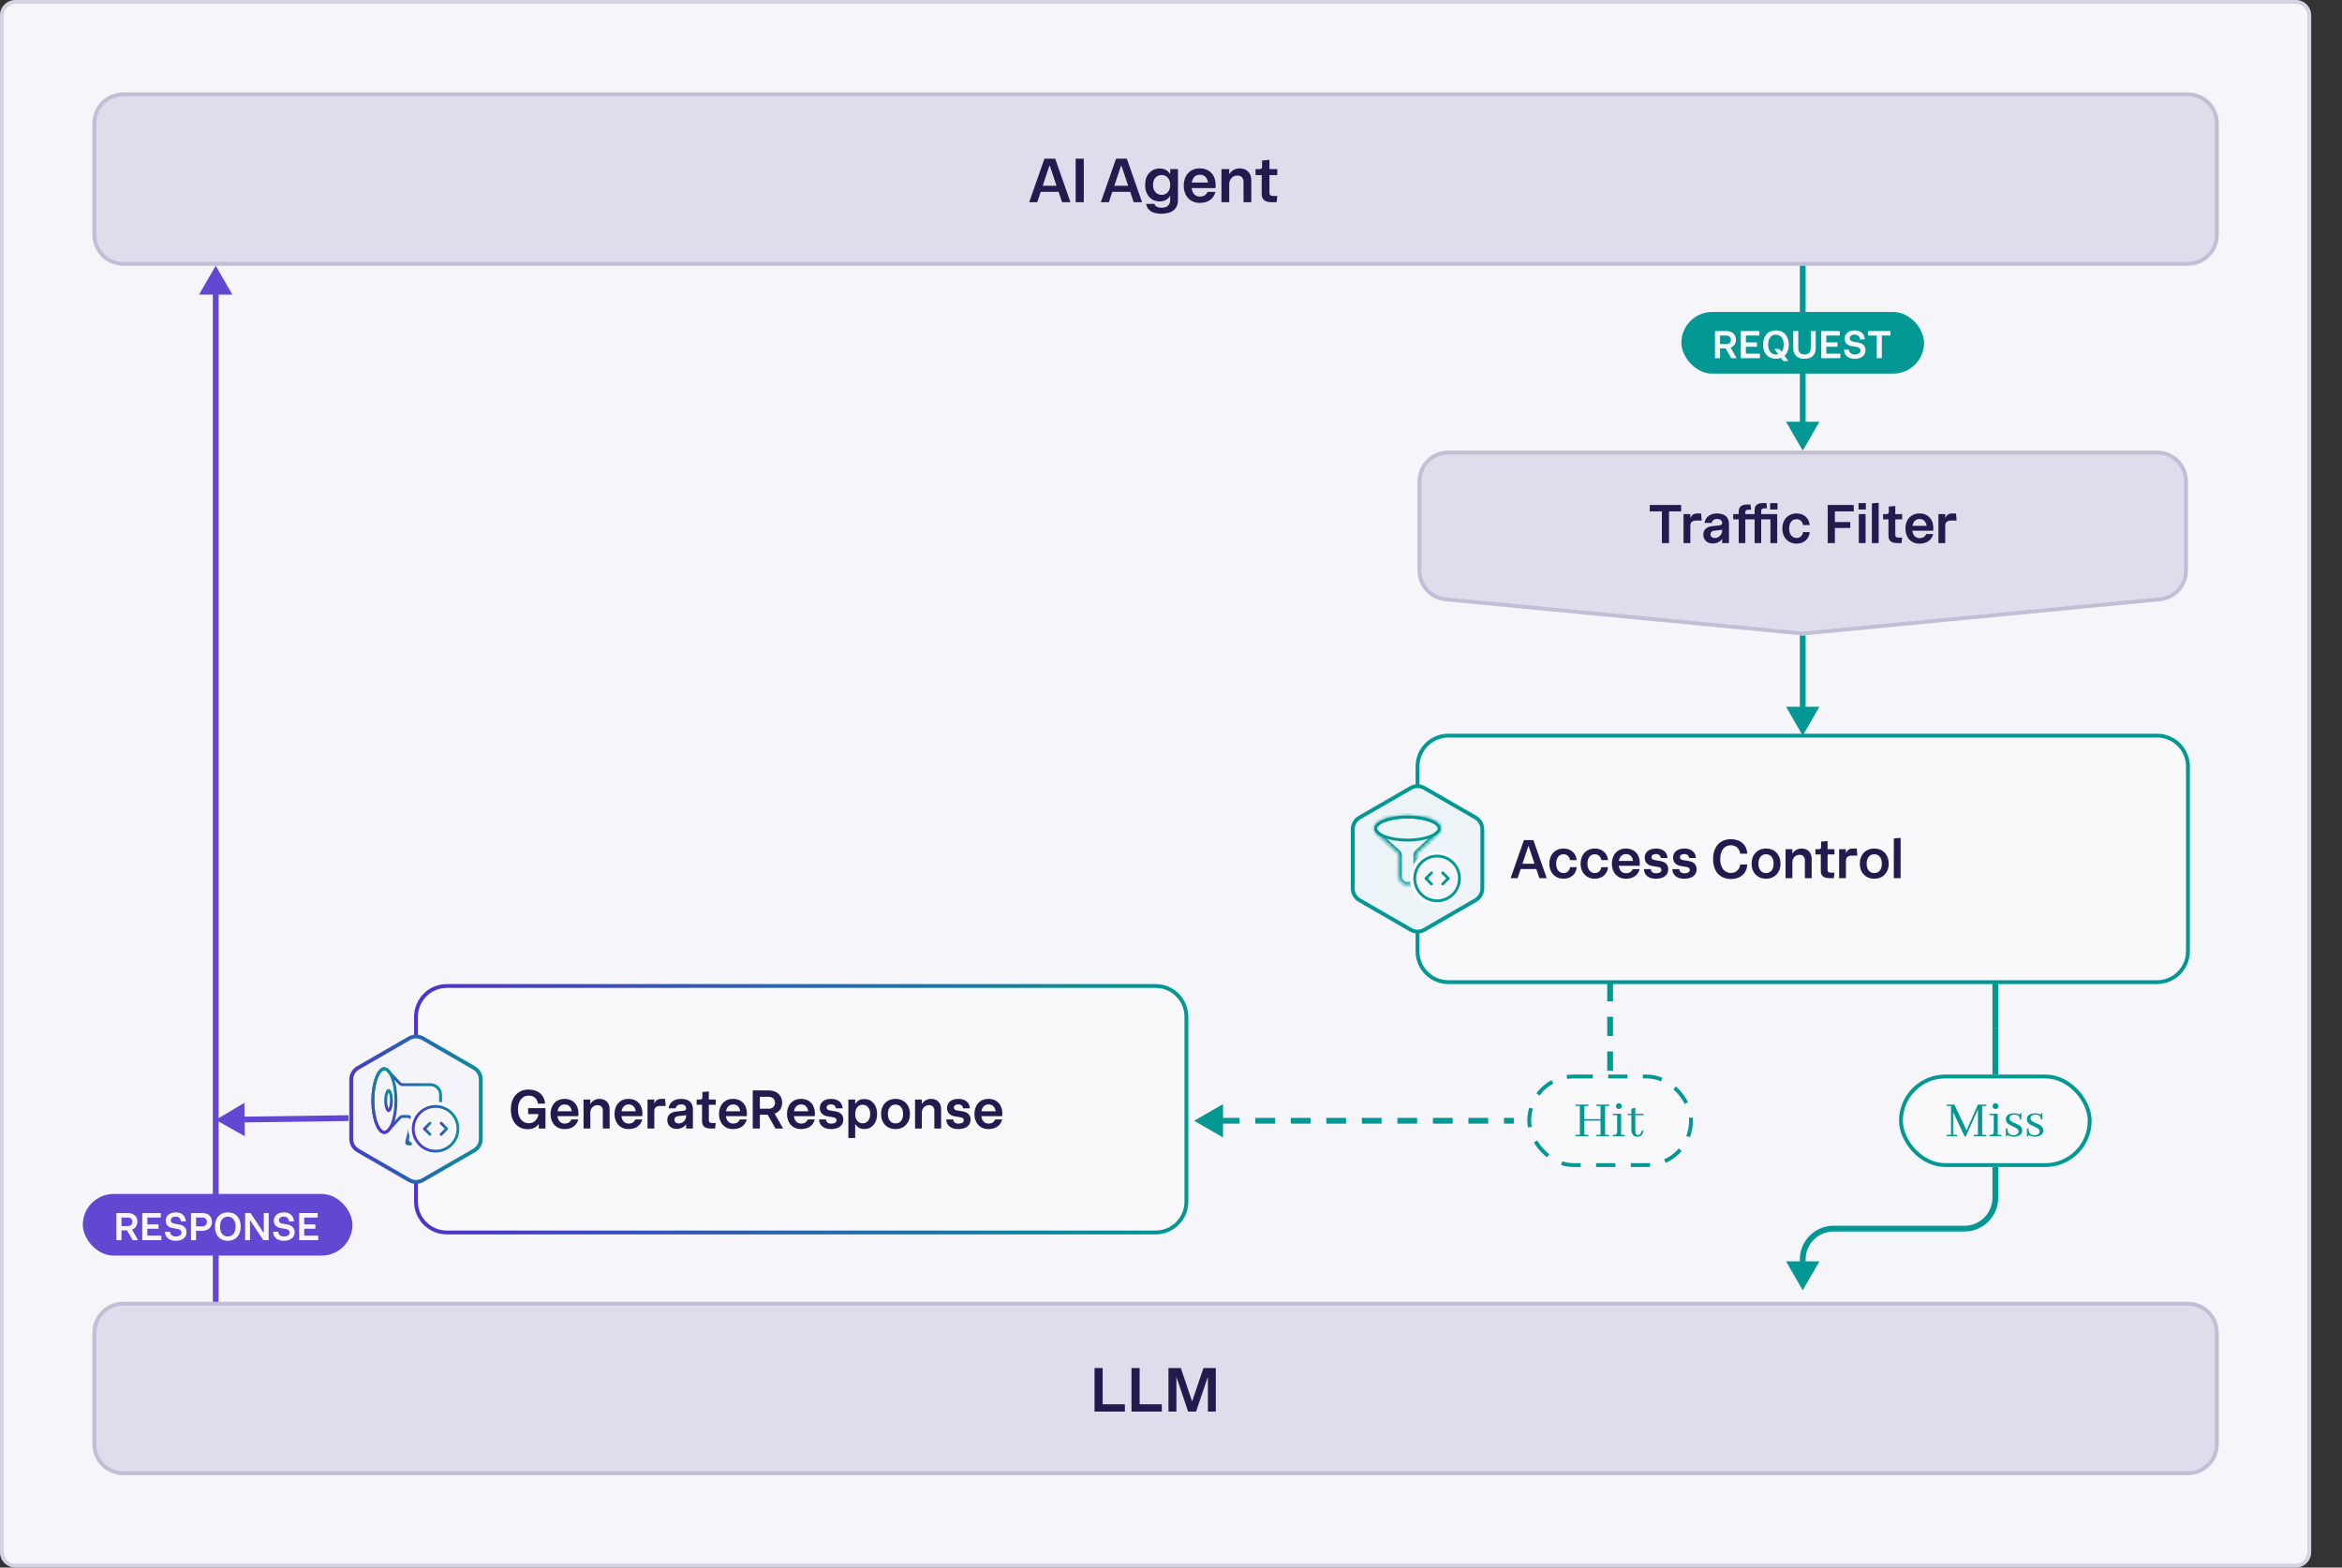 <svg width="608" height="407" viewBox="0 0 608 407" fill="none" xmlns="http://www.w3.org/2000/svg">
<rect x="0" y="0" width="608" height="407" fill="#333333" stroke="none"/>
<path d="M0 4C0 1.791 1.791 0 4 0H596C598.209 0 600 1.791 600 4V403C600 405.209 598.209 407 596 407H4C1.791 407 0 405.209 0 403V4Z" fill="#F6F5FA"/>
<path d="M4 0.5H596C597.933 0.5 599.5 2.067 599.5 4V403C599.5 404.933 597.933 406.5 596 406.5H4C2.067 406.5 0.5 404.933 0.5 403V4C0.5 2.067 2.067 0.5 4 0.5Z" stroke="#201452" stroke-opacity="0.15"/>
<path d="M24 32C24 27.582 27.582 24 32 24H568C572.418 24 576 27.582 576 32V61C576 65.418 572.418 69 568 69H32C27.582 69 24 65.418 24 61V32Z" fill="#867AB8" fill-opacity="0.2"/>
<path d="M32 24.5H568C572.142 24.5 575.5 27.858 575.5 32V61C575.5 65.142 572.142 68.5 568 68.5H32C27.858 68.5 24.5 65.142 24.5 61V32C24.5 27.858 27.858 24.5 32 24.5Z" stroke="#201452" stroke-opacity="0.15"/>
<path d="M273.944 41.204L277.896 52.5H275.72L274.824 49.812H270.168L269.272 52.5H267.192L271.144 41.204H273.944ZM270.696 48.228H274.28L272.536 43.012H272.44L270.696 48.228ZM279.246 52.5V41.204H281.358V52.5H279.246ZM292.538 41.204L296.49 52.5H294.314L293.418 49.812H288.762L287.866 52.5H285.786L289.738 41.204H292.538ZM289.29 48.228H292.874L291.13 43.012H291.034L289.29 48.228ZM301.488 55.492C299.184 55.492 297.824 54.612 297.536 52.932H299.696C299.856 53.572 300.56 53.94 301.584 53.94C302.992 53.94 303.792 53.204 303.792 51.924V50.916H303.712C303.152 51.812 302.272 52.292 301.072 52.292C298.799 52.292 297.28 50.564 297.28 48.02C297.28 45.476 298.799 43.748 301.072 43.748C302.272 43.748 303.152 44.228 303.712 45.124H303.792V43.908H305.808V51.924C305.808 54.244 304.288 55.492 301.488 55.492ZM301.568 50.596C302.912 50.596 303.792 49.572 303.792 48.02C303.792 46.468 302.912 45.444 301.568 45.444C300.224 45.444 299.328 46.468 299.328 48.02C299.328 49.572 300.224 50.596 301.568 50.596ZM311.454 52.676C308.974 52.676 307.31 50.868 307.31 48.196C307.31 45.524 308.974 43.716 311.454 43.716C314.238 43.716 315.854 45.732 315.55 48.836H309.358C309.534 50.228 310.318 51.044 311.502 51.044C312.478 51.044 313.166 50.612 313.47 49.828H315.55C315.038 51.668 313.614 52.676 311.454 52.676ZM309.39 47.396H313.598C313.406 46.084 312.67 45.364 311.502 45.364C310.366 45.364 309.598 46.116 309.39 47.396ZM317.1 52.5V43.908H319.116V45.172H319.196C319.644 44.308 320.716 43.716 321.852 43.716C323.676 43.716 324.844 44.916 324.844 46.788V52.5H322.828V47.172C322.828 46.196 322.22 45.572 321.26 45.572C320.012 45.572 319.116 46.516 319.116 47.844V52.5H317.1ZM330.155 52.5C328.379 52.5 327.547 51.812 327.547 50.356V45.46H325.947V43.908H327.035C327.419 43.908 327.643 43.684 327.643 43.3V41.668L329.562 41.508V43.908H331.595V45.46H329.562V50.148C329.562 50.644 329.883 50.884 330.523 50.884H331.595L331.419 52.5H330.155Z" fill="#231A4D"/>
<path d="M56 69L51.67 76.5L60.33 76.5L56 69ZM56 75.75L55.25 75.75L55.25 338L56 338L56.75 338L56.75 75.75L56 75.75Z" fill="#6147D1"/>
<path d="M55.995 290.773L63.436 286.342L63.553 295.001L55.995 290.773ZM62.745 290.682L62.734 289.932L90.475 289.556L90.486 290.306L90.496 291.056L62.755 291.432L62.745 290.682Z" fill="#6147D1"/>
<rect x="21.5" y="310" width="70" height="16" rx="8" fill="#6147D1"/>
<path d="M30.22 322V314.94H33.14C34.67 314.94 35.67 315.82 35.67 317.2C35.67 318.19 35.15 318.93 34.28 319.26L35.85 322H34.44L32.98 319.45H31.54V322H30.22ZM33.14 318.34C33.88 318.34 34.35 317.91 34.35 317.23C34.35 316.55 33.88 316.12 33.14 316.12H31.54V318.34H33.14ZM36.929 322V314.94H41.749V316.12H38.249V317.89H41.149V319.03H38.249V320.82H41.889V322H36.929ZM45.621 322.16C43.891 322.16 42.831 321.25 42.831 319.8H44.151C44.151 320.51 44.731 321.05 45.621 321.05C46.521 321.05 47.101 320.65 47.101 320.04C47.101 319.51 46.761 319.19 46.111 319.08L44.781 318.85C43.621 318.65 43.011 317.98 43.011 316.94C43.011 315.64 44.051 314.78 45.621 314.78C47.191 314.78 48.211 315.71 48.231 317.14H46.951C46.951 316.43 46.431 315.88 45.621 315.88C44.841 315.88 44.331 316.26 44.331 316.83C44.331 317.34 44.641 317.61 45.211 317.7L46.471 317.92C47.761 318.15 48.421 318.85 48.421 319.93C48.421 321.29 47.341 322.16 45.621 322.16ZM49.585 322V314.94H52.475C54.035 314.94 55.035 315.84 55.035 317.25C55.035 318.66 54.035 319.58 52.475 319.58H50.905V322H49.585ZM52.475 318.42C53.225 318.42 53.715 317.97 53.715 317.27C53.715 316.57 53.225 316.12 52.475 316.12H50.905V318.42H52.475ZM59.139 322.16C57.079 322.16 55.799 320.74 55.799 318.47C55.799 316.2 57.079 314.78 59.139 314.78C61.199 314.78 62.489 316.2 62.489 318.47C62.489 320.74 61.199 322.16 59.139 322.16ZM59.139 321.04C60.379 321.04 61.169 320.05 61.169 318.47C61.169 316.89 60.379 315.9 59.139 315.9C57.899 315.9 57.119 316.89 57.119 318.47C57.119 320.05 57.899 321.04 59.139 321.04ZM63.638 322V314.94H65.038L68.428 320.07H68.478V314.94H69.748V322H68.348L64.958 316.87H64.908V322H63.638ZM73.697 322.16C71.967 322.16 70.907 321.25 70.907 319.8H72.227C72.227 320.51 72.807 321.05 73.697 321.05C74.597 321.05 75.177 320.65 75.177 320.04C75.177 319.51 74.837 319.19 74.187 319.08L72.857 318.85C71.697 318.65 71.087 317.98 71.087 316.94C71.087 315.64 72.127 314.78 73.697 314.78C75.267 314.78 76.287 315.71 76.307 317.14H75.027C75.027 316.43 74.507 315.88 73.697 315.88C72.917 315.88 72.407 316.26 72.407 316.83C72.407 317.34 72.717 317.61 73.287 317.7L74.547 317.92C75.837 318.15 76.497 318.85 76.497 319.93C76.497 321.29 75.417 322.16 73.697 322.16ZM77.661 322V314.94H82.481V316.12H78.981V317.89H81.881V319.03H78.981V320.82H82.621V322H77.661Z" fill="#F7F6FE"/>
<path d="M108 264C108 259.582 111.582 256 116 256H300C304.418 256 308 259.582 308 264V312C308 316.418 304.418 320 300 320H116C111.582 320 108 316.418 108 312V264Z" fill="#F9F8FB"/>
<path d="M108 264C108 259.582 111.582 256 116 256H300C304.418 256 308 259.582 308 264V312C308 316.418 304.418 320 300 320H116C111.582 320 108 316.418 108 312V264Z" stroke="url(#paint0_linear_12554_13716)"/>
<path d="M136.984 293.182C134.324 293.182 132.616 291.18 132.616 288.058C132.616 284.922 134.422 282.892 137.25 282.892C139.672 282.892 141.338 284.32 141.506 286.56H139.658C139.518 285.286 138.566 284.46 137.25 284.46C135.556 284.46 134.464 285.874 134.464 288.058C134.464 290.242 135.584 291.642 137.32 291.642C138.622 291.642 139.532 290.732 139.798 289.262H137.11V287.722H141.604V293H139.868V291.894H139.784C139.196 292.734 138.244 293.182 136.984 293.182ZM146.548 293.154C144.378 293.154 142.922 291.572 142.922 289.234C142.922 286.896 144.378 285.314 146.548 285.314C148.984 285.314 150.398 287.078 150.132 289.794H144.714C144.868 291.012 145.554 291.726 146.59 291.726C147.444 291.726 148.046 291.348 148.312 290.662H150.132C149.684 292.272 148.438 293.154 146.548 293.154ZM144.742 288.534H148.424C148.256 287.386 147.612 286.756 146.59 286.756C145.596 286.756 144.924 287.414 144.742 288.534ZM151.488 293V285.482H153.252V286.588H153.322C153.714 285.832 154.652 285.314 155.646 285.314C157.242 285.314 158.264 286.364 158.264 288.002V293H156.5V288.338C156.5 287.484 155.968 286.938 155.128 286.938C154.036 286.938 153.252 287.764 153.252 288.926V293H151.488ZM163.159 293.154C160.989 293.154 159.533 291.572 159.533 289.234C159.533 286.896 160.989 285.314 163.159 285.314C165.595 285.314 167.009 287.078 166.743 289.794H161.325C161.479 291.012 162.165 291.726 163.201 291.726C164.055 291.726 164.657 291.348 164.923 290.662H166.743C166.295 292.272 165.049 293.154 163.159 293.154ZM161.353 288.534H165.035C164.867 287.386 164.223 286.756 163.201 286.756C162.207 286.756 161.535 287.414 161.353 288.534ZM168.099 293V285.482H169.863V286.434H169.947C170.199 285.72 170.801 285.314 171.613 285.314H172.663L172.817 287.148H171.389C170.423 287.148 169.863 287.61 169.863 288.408V293H168.099ZM175.698 293.112C174.214 293.112 173.234 292.188 173.234 290.774C173.234 289.584 174.06 288.786 175.46 288.618L177.532 288.394C177.924 288.324 178.12 288.142 178.12 287.778C178.12 287.134 177.63 286.742 176.832 286.742C176.048 286.742 175.502 287.134 175.418 287.778H173.57C173.724 286.252 174.984 285.314 176.846 285.314C178.764 285.314 179.884 286.294 179.884 287.946V293H178.12V291.95H178.05C177.672 292.622 176.706 293.112 175.698 293.112ZM176.202 291.698C177.224 291.698 178.12 290.83 178.12 289.78V289.472C178.022 289.542 177.896 289.584 177.728 289.598L176.034 289.794C175.446 289.85 175.096 290.2 175.096 290.718C175.096 291.32 175.53 291.698 176.202 291.698ZM184.539 293C182.985 293 182.257 292.398 182.257 291.124V286.84H180.857V285.482H181.809C182.145 285.482 182.341 285.286 182.341 284.95V283.522L184.021 283.382V285.482H185.799V286.84H184.021V290.942C184.021 291.376 184.301 291.586 184.861 291.586H185.799L185.645 293H184.539ZM190.284 293.154C188.114 293.154 186.658 291.572 186.658 289.234C186.658 286.896 188.114 285.314 190.284 285.314C192.72 285.314 194.134 287.078 193.868 289.794H188.45C188.604 291.012 189.29 291.726 190.326 291.726C191.18 291.726 191.782 291.348 192.048 290.662H193.868C193.42 292.272 192.174 293.154 190.284 293.154ZM188.478 288.534H192.16C191.992 287.386 191.348 286.756 190.326 286.756C189.332 286.756 188.66 287.414 188.478 288.534ZM195.42 293V283.116H199.508C201.65 283.116 203.05 284.348 203.05 286.28C203.05 287.666 202.322 288.702 201.104 289.164L203.302 293H201.328L199.284 289.43H197.268V293H195.42ZM199.508 287.876C200.544 287.876 201.202 287.274 201.202 286.322C201.202 285.37 200.544 284.768 199.508 284.768H197.268V287.876H199.508ZM207.935 293.154C205.765 293.154 204.309 291.572 204.309 289.234C204.309 286.896 205.765 285.314 207.935 285.314C210.371 285.314 211.785 287.078 211.519 289.794H206.101C206.255 291.012 206.941 291.726 207.977 291.726C208.831 291.726 209.433 291.348 209.699 290.662H211.519C211.071 292.272 209.825 293.154 207.935 293.154ZM206.129 288.534H209.811C209.643 287.386 208.999 286.756 207.977 286.756C206.983 286.756 206.311 287.414 206.129 288.534ZM215.745 293.154C213.855 293.154 212.707 292.244 212.623 290.662H214.443C214.471 291.348 214.975 291.74 215.801 291.74C216.641 291.74 217.173 291.404 217.173 290.886C217.173 290.466 216.893 290.186 216.375 290.102L214.849 289.85C213.547 289.626 212.833 288.856 212.833 287.68C212.833 286.224 213.981 285.314 215.787 285.314C217.537 285.314 218.671 286.252 218.755 287.764H216.991C216.949 287.134 216.487 286.742 215.758 286.742C215.045 286.742 214.597 287.064 214.597 287.568C214.597 287.974 214.877 288.226 215.395 288.31L216.921 288.562C218.237 288.786 218.937 289.542 218.937 290.718C218.937 292.23 217.719 293.154 215.745 293.154ZM220.244 295.464V285.482H222.008V286.588H222.078C222.554 285.762 223.31 285.356 224.388 285.356C226.376 285.356 227.706 286.91 227.706 289.248C227.706 291.572 226.376 293.14 224.388 293.14C223.31 293.14 222.554 292.72 222.078 291.894H222.008V295.464H220.244ZM223.954 286.826C222.778 286.826 222.008 287.792 222.008 289.248C222.008 290.704 222.778 291.656 223.954 291.656C225.13 291.656 225.914 290.704 225.914 289.248C225.914 287.792 225.13 286.826 223.954 286.826ZM232.479 293.154C230.253 293.154 228.727 291.558 228.727 289.234C228.727 286.91 230.253 285.314 232.479 285.314C234.705 285.314 236.231 286.91 236.231 289.234C236.231 291.558 234.705 293.154 232.479 293.154ZM232.479 291.684C233.697 291.684 234.453 290.746 234.453 289.234C234.453 287.736 233.697 286.798 232.479 286.798C231.261 286.798 230.505 287.736 230.505 289.234C230.505 290.746 231.261 291.684 232.479 291.684ZM237.552 293V285.482H239.316V286.588H239.386C239.778 285.832 240.716 285.314 241.71 285.314C243.306 285.314 244.328 286.364 244.328 288.002V293H242.564V288.338C242.564 287.484 242.032 286.938 241.192 286.938C240.1 286.938 239.316 287.764 239.316 288.926V293H237.552ZM248.776 293.154C246.886 293.154 245.738 292.244 245.654 290.662H247.474C247.502 291.348 248.006 291.74 248.832 291.74C249.672 291.74 250.204 291.404 250.204 290.886C250.204 290.466 249.924 290.186 249.406 290.102L247.88 289.85C246.578 289.626 245.864 288.856 245.864 287.68C245.864 286.224 247.012 285.314 248.818 285.314C250.568 285.314 251.702 286.252 251.786 287.764H250.022C249.98 287.134 249.518 286.742 248.79 286.742C248.076 286.742 247.628 287.064 247.628 287.568C247.628 287.974 247.908 288.226 248.426 288.31L249.952 288.562C251.268 288.786 251.968 289.542 251.968 290.718C251.968 292.23 250.75 293.154 248.776 293.154ZM256.593 293.154C254.423 293.154 252.967 291.572 252.967 289.234C252.967 286.896 254.423 285.314 256.593 285.314C259.029 285.314 260.443 287.078 260.177 289.794H254.759C254.913 291.012 255.599 291.726 256.635 291.726C257.489 291.726 258.091 291.348 258.357 290.662H260.177C259.729 292.272 258.483 293.154 256.593 293.154ZM254.787 288.534H258.469C258.301 287.386 257.657 286.756 256.635 286.756C255.641 286.756 254.969 287.414 254.787 288.534Z" fill="#231A4D"/>
<path d="M106.25 269.588C107.333 268.963 108.667 268.963 109.75 269.588L123.07 277.278C124.153 277.904 124.82 279.059 124.82 280.31V295.69C124.82 296.941 124.153 298.096 123.07 298.722L109.75 306.412C108.667 307.037 107.333 307.037 106.25 306.412L92.93 298.722C91.847 298.096 91.18 296.941 91.18 295.69V280.31C91.18 279.059 91.847 277.904 92.93 277.278L106.25 269.588Z" fill="#F9F8FB"/>
<path d="M106.25 269.588C107.333 268.963 108.667 268.963 109.75 269.588L123.07 277.278C124.153 277.904 124.82 279.059 124.82 280.31V295.69C124.82 296.941 124.153 298.096 123.07 298.722L109.75 306.412C108.667 307.037 107.333 307.037 106.25 306.412L92.93 298.722C91.847 298.096 91.18 296.941 91.18 295.69V280.31C91.18 279.059 91.847 277.904 92.93 277.278L106.25 269.588Z" fill="#826EF7" fill-opacity="0.03"/>
<path d="M106.25 269.588C107.333 268.963 108.667 268.963 109.75 269.588L123.07 277.278C124.153 277.904 124.82 279.059 124.82 280.31V295.69C124.82 296.941 124.153 298.096 123.07 298.722L109.75 306.412C108.667 307.037 107.333 307.037 106.25 306.412L92.93 298.722C91.847 298.096 91.18 296.941 91.18 295.69V280.31C91.18 279.059 91.847 277.904 92.93 277.278L106.25 269.588Z" stroke="url(#paint1_linear_12554_13716)"/>
<path d="M99.75 277.458C100.148 277.458 100.593 277.721 101.035 278.347C101.064 278.389 101.097 278.431 101.135 278.471L103.735 281.266C103.948 281.495 104.246 281.626 104.559 281.626H111.75C113.2 281.626 114.375 282.801 114.375 284.251V287.251C114.375 288.472 113.539 289.499 112.409 289.792C111.997 289.899 111.585 290.202 111.468 290.69L111.332 291.252C111.494 290.548 110.961 289.876 110.237 289.876H108.072C107.552 289.876 107.1 290.232 106.979 290.738L105.809 295.613C105.639 296.32 106.175 297.001 106.902 297.001H105.951C105.709 297.001 105.529 296.774 105.586 296.538L106.853 291.262C107.022 290.555 106.485 289.876 105.758 289.876H104.598C104.283 289.876 103.983 290.007 103.771 290.238L100.846 293.41C100.824 293.427 100.803 293.445 100.785 293.466C100.424 293.869 100.073 294.041 99.75 294.041C99.432 294.041 99.087 293.875 98.731 293.483C98.374 293.091 98.035 292.502 97.743 291.743C97.16 290.228 96.792 288.109 96.792 285.75C96.792 283.391 97.16 281.271 97.743 279.756C98.035 278.997 98.374 278.409 98.731 278.016C99.043 277.673 99.346 277.503 99.63 277.466L99.75 277.458ZM109.067 297.001C109.583 297.001 110.032 296.649 110.157 296.149L110.022 296.713C109.982 296.881 109.832 297.001 109.658 297.001H109.067Z" stroke="url(#paint2_linear_12554_13716)" stroke-width="0.75"/>
<path d="M96.792 285.791C96.792 283.444 97.165 281.336 97.755 279.829C98.05 279.074 98.393 278.489 98.754 278.098C99.115 277.709 99.466 277.541 99.792 277.541C100.118 277.541 100.469 277.709 100.83 278.098C101.191 278.489 101.534 279.074 101.829 279.829C102.419 281.336 102.792 283.444 102.792 285.791C102.792 288.138 102.419 290.245 101.829 291.753C101.534 292.507 101.191 293.093 100.83 293.483C100.469 293.873 100.118 294.041 99.792 294.041C99.466 294.041 99.115 293.873 98.754 293.483C98.393 293.093 98.05 292.507 97.755 291.753C97.165 290.245 96.792 288.138 96.792 285.791Z" stroke="url(#paint3_linear_12554_13716)" stroke-width="0.75"/>
<path d="M100.125 285.75C100.125 284.955 100.247 284.252 100.431 283.761C100.523 283.514 100.624 283.34 100.718 283.234C100.811 283.129 100.865 283.125 100.875 283.125C100.885 283.125 100.939 283.129 101.032 283.234C101.126 283.34 101.227 283.514 101.319 283.761C101.503 284.252 101.625 284.955 101.625 285.75C101.625 286.545 101.503 287.248 101.319 287.739C101.227 287.986 101.126 288.16 101.032 288.266C100.939 288.371 100.885 288.375 100.875 288.375C100.865 288.375 100.811 288.371 100.718 288.266C100.624 288.16 100.523 287.986 100.431 287.739C100.247 287.248 100.125 286.545 100.125 285.75Z" stroke="url(#paint4_linear_12554_13716)" stroke-width="0.75"/>
<path d="M106.5 293C106.5 289.41 109.41 286.5 113 286.5C116.59 286.5 119.5 289.41 119.5 293C119.5 296.59 116.59 299.5 113 299.5C109.41 299.5 106.5 296.59 106.5 293Z" fill="#F6F5FA" stroke="#F9F8FB"/>
<path fill-rule="evenodd" clip-rule="evenodd" d="M106.912 293.08C106.912 289.673 109.674 286.911 113.081 286.911C116.489 286.911 119.251 289.673 119.251 293.08C119.251 296.488 116.489 299.25 113.081 299.25C109.674 299.25 106.912 296.488 106.912 293.08ZM113.081 287.637C110.075 287.637 107.638 290.074 107.638 293.08C107.638 296.087 110.075 298.524 113.081 298.524C116.088 298.524 118.525 296.087 118.525 293.08C118.525 290.074 116.088 287.637 113.081 287.637Z" fill="url(#paint5_linear_12554_13716)"/>
<path fill-rule="evenodd" clip-rule="evenodd" d="M111.886 291.372C112.027 291.514 112.027 291.744 111.886 291.886L110.691 293.081L111.886 294.276C112.027 294.417 112.027 294.647 111.886 294.789C111.744 294.931 111.514 294.931 111.372 294.789L109.921 293.337C109.779 293.196 109.779 292.966 109.921 292.824L111.372 291.372C111.514 291.231 111.744 291.231 111.886 291.372Z" fill="url(#paint6_linear_12554_13716)"/>
<path fill-rule="evenodd" clip-rule="evenodd" d="M114.276 291.372C114.418 291.231 114.648 291.231 114.789 291.372L116.241 292.824C116.383 292.966 116.383 293.196 116.241 293.337L114.789 294.789C114.648 294.931 114.418 294.931 114.276 294.789C114.134 294.647 114.134 294.417 114.276 294.276L115.471 293.081L114.276 291.886C114.134 291.744 114.134 291.514 114.276 291.372Z" fill="url(#paint7_linear_12554_13716)"/>
<g clip-path="url(#clip0_12554_13716)">
<path d="M468 117L472.33 109.5L463.67 109.5L468 117ZM467.25 69L467.25 110.25L468.75 110.25L468.75 69L467.25 69Z" fill="#019894"/>
<rect x="436.5" y="81" width="63" height="16" rx="8" fill="#019894"/>
<path d="M445.22 93V85.94H448.14C449.67 85.94 450.67 86.82 450.67 88.2C450.67 89.19 450.15 89.93 449.28 90.26L450.85 93H449.44L447.98 90.45H446.54V93H445.22ZM448.14 89.34C448.88 89.34 449.35 88.91 449.35 88.23C449.35 87.55 448.88 87.12 448.14 87.12H446.54V89.34H448.14ZM451.929 93V85.94H456.749V87.12H453.249V88.89H456.149V90.03H453.249V91.82H456.889V93H451.929ZM461.034 93.16C458.974 93.16 457.694 91.74 457.694 89.47C457.694 87.2 458.974 85.78 461.034 85.78C463.094 85.78 464.384 87.2 464.384 89.47C464.384 90.74 463.984 91.75 463.264 92.38L464.264 93.74H462.944L462.344 92.93C461.954 93.08 461.514 93.16 461.034 93.16ZM461.034 92.04C461.244 92.04 461.444 92.01 461.624 91.96L460.624 90.6H461.944L462.504 91.36C462.864 90.91 463.064 90.27 463.064 89.47C463.064 87.89 462.274 86.9 461.034 86.9C459.794 86.9 459.014 87.89 459.014 89.47C459.014 91.05 459.794 92.04 461.034 92.04ZM468.453 93.16C466.613 93.16 465.533 92.17 465.533 90.48V85.94H466.853V90.48C466.853 91.46 467.452 92.04 468.473 92.04C469.493 92.04 470.092 91.46 470.092 90.48V85.94H471.373V90.48C471.373 92.17 470.293 93.16 468.453 93.16ZM472.808 93V85.94H477.628V87.12H474.128V88.89H477.028V90.03H474.128V91.82H477.768V93H472.808ZM481.5 93.16C479.77 93.16 478.71 92.25 478.71 90.8H480.03C480.03 91.51 480.61 92.05 481.5 92.05C482.4 92.05 482.98 91.65 482.98 91.04C482.98 90.51 482.64 90.19 481.99 90.08L480.66 89.85C479.5 89.65 478.89 88.98 478.89 87.94C478.89 86.64 479.93 85.78 481.5 85.78C483.07 85.78 484.09 86.71 484.11 88.14H482.83C482.83 87.43 482.31 86.88 481.5 86.88C480.72 86.88 480.21 87.26 480.21 87.83C480.21 88.34 480.52 88.61 481.09 88.7L482.35 88.92C483.64 89.15 484.3 89.85 484.3 90.93C484.3 92.29 483.22 93.16 481.5 93.16ZM487.217 93V87.12H484.967V85.94H490.787V87.12H488.537V93H487.217Z" fill="#F7F6FE"/>
</g>
<path d="M368 125C368 120.582 371.582 117 376 117H560C564.418 117 568 120.582 568 125V148.131C568 152.253 564.868 155.701 560.764 156.095L468.764 164.927C468.256 164.975 467.744 164.975 467.236 164.927L375.236 156.095C371.132 155.701 368 152.253 368 148.131V125Z" fill="#867AB8" fill-opacity="0.2"/>
<path d="M376 117.5H560C564.142 117.5 567.5 120.858 567.5 125V148.131C567.5 151.995 564.564 155.227 560.717 155.597L468.717 164.429C468.24 164.474 467.76 164.474 467.283 164.429L375.283 155.597C371.436 155.227 368.5 151.995 368.5 148.131V125L368.51 124.614C368.711 120.651 371.987 117.5 376 117.5Z" stroke="#201452" stroke-opacity="0.15"/>
<path d="M431.438 141V132.768H428.288V131.116H436.436V132.768H433.286V141H431.438ZM437.059 141V133.482H438.823V134.434H438.907C439.159 133.72 439.761 133.314 440.573 133.314H441.623L441.777 135.148H440.349C439.383 135.148 438.823 135.61 438.823 136.408V141H437.059ZM444.658 141.112C443.174 141.112 442.194 140.188 442.194 138.774C442.194 137.584 443.02 136.786 444.42 136.618L446.492 136.394C446.884 136.324 447.08 136.142 447.08 135.778C447.08 135.134 446.59 134.742 445.792 134.742C445.008 134.742 444.462 135.134 444.378 135.778H442.53C442.684 134.252 443.944 133.314 445.806 133.314C447.724 133.314 448.844 134.294 448.844 135.946V141H447.08V139.95H447.01C446.632 140.622 445.666 141.112 444.658 141.112ZM445.162 139.698C446.184 139.698 447.08 138.83 447.08 137.78V137.472C446.982 137.542 446.856 137.584 446.688 137.598L444.994 137.794C444.406 137.85 444.056 138.2 444.056 138.718C444.056 139.32 444.49 139.698 445.162 139.698ZM451.382 141V134.84H449.954V133.482H451.382V132.81C451.382 131.564 452.124 130.99 453.678 130.99H454.448L454.602 132.348H453.93C453.37 132.348 453.09 132.558 453.09 132.992V133.482H455.512V132.432C455.512 131.2 456.24 130.612 457.794 130.612H458.578L458.732 131.97H458.06C457.486 131.97 457.22 132.18 457.22 132.614V133.482H461.378V141H459.614V134.84H457.22V141H455.512V134.84H453.09V141H451.382ZM459.544 132.278V130.626H461.448V132.278H459.544ZM466.424 141.154C464.212 141.154 462.7 139.558 462.7 137.234C462.7 134.91 464.212 133.314 466.424 133.314C468.3 133.314 469.672 134.546 469.812 136.324H468.09C467.936 135.4 467.278 134.798 466.41 134.798C465.22 134.798 464.478 135.736 464.478 137.234C464.478 138.746 465.234 139.684 466.424 139.684C467.278 139.684 467.936 139.082 468.09 138.158H469.812C469.672 139.936 468.3 141.154 466.424 141.154ZM474.497 141V131.116H481.245V132.768H476.345V135.54H480.335V137.08H476.345V141H474.497ZM482.559 141V133.482H484.323V141H482.559ZM482.489 132.278V130.626H484.393V132.278H482.489ZM485.95 141V130.696L487.714 130.542V141H485.95ZM492.546 141C490.992 141 490.264 140.398 490.264 139.124V134.84H488.864V133.482H489.816C490.152 133.482 490.348 133.286 490.348 132.95V131.522L492.028 131.382V133.482H493.806V134.84H492.028V138.942C492.028 139.376 492.308 139.586 492.868 139.586H493.806L493.652 141H492.546ZM498.291 141.154C496.121 141.154 494.665 139.572 494.665 137.234C494.665 134.896 496.121 133.314 498.291 133.314C500.727 133.314 502.141 135.078 501.875 137.794H496.457C496.611 139.012 497.297 139.726 498.333 139.726C499.187 139.726 499.789 139.348 500.055 138.662H501.875C501.427 140.272 500.181 141.154 498.291 141.154ZM496.485 136.534H500.167C499.999 135.386 499.355 134.756 498.333 134.756C497.339 134.756 496.667 135.414 496.485 136.534ZM503.231 141V133.482H504.995V134.434H505.079C505.331 133.72 505.933 133.314 506.745 133.314H507.795L507.949 135.148H506.521C505.555 135.148 504.995 135.61 504.995 136.408V141H503.231Z" fill="#231A4D"/>
<g clip-path="url(#clip1_12554_13716)">
<path d="M468 191L472.33 183.5L463.67 183.5L468 191ZM468 165L467.25 165L467.25 184.25L468 184.25L468.75 184.25L468.75 165L468 165Z" fill="#019894"/>
</g>
<path d="M368 199C368 194.582 371.582 191 376 191H560C564.418 191 568 194.582 568 199V247C568 251.418 564.418 255 560 255H376C371.582 255 368 251.418 368 247V199Z" fill="#F9F8FB"/>
<path d="M368 199C368 194.582 371.582 191 376 191H560C564.418 191 568 194.582 568 199V247C568 251.418 564.418 255 560 255H376C371.582 255 368 251.418 368 247V199Z" stroke="#019894"/>
<path d="M398.076 218.116L401.534 228H399.63L398.846 225.648H394.772L393.988 228H392.168L395.626 218.116H398.076ZM395.234 224.262H398.37L396.844 219.698H396.76L395.234 224.262ZM405.935 228.154C403.723 228.154 402.211 226.558 402.211 224.234C402.211 221.91 403.723 220.314 405.935 220.314C407.811 220.314 409.183 221.546 409.323 223.324H407.601C407.447 222.4 406.789 221.798 405.921 221.798C404.731 221.798 403.989 222.736 403.989 224.234C403.989 225.746 404.745 226.684 405.935 226.684C406.789 226.684 407.447 226.082 407.601 225.158H409.323C409.183 226.936 407.811 228.154 405.935 228.154ZM414.056 228.154C411.844 228.154 410.332 226.558 410.332 224.234C410.332 221.91 411.844 220.314 414.056 220.314C415.932 220.314 417.304 221.546 417.444 223.324H415.722C415.568 222.4 414.91 221.798 414.042 221.798C412.852 221.798 412.11 222.736 412.11 224.234C412.11 225.746 412.866 226.684 414.056 226.684C414.91 226.684 415.568 226.082 415.722 225.158H417.444C417.304 226.936 415.932 228.154 414.056 228.154ZM422.079 228.154C419.909 228.154 418.453 226.572 418.453 224.234C418.453 221.896 419.909 220.314 422.079 220.314C424.515 220.314 425.929 222.078 425.663 224.794H420.245C420.399 226.012 421.085 226.726 422.121 226.726C422.975 226.726 423.577 226.348 423.843 225.662H425.663C425.215 227.272 423.969 228.154 422.079 228.154ZM420.273 223.534H423.955C423.787 222.386 423.143 221.756 422.121 221.756C421.127 221.756 420.455 222.414 420.273 223.534ZM429.889 228.154C427.999 228.154 426.851 227.244 426.767 225.662H428.587C428.615 226.348 429.119 226.74 429.945 226.74C430.785 226.74 431.317 226.404 431.317 225.886C431.317 225.466 431.037 225.186 430.519 225.102L428.993 224.85C427.691 224.626 426.977 223.856 426.977 222.68C426.977 221.224 428.125 220.314 429.931 220.314C431.681 220.314 432.815 221.252 432.899 222.764H431.135C431.093 222.134 430.631 221.742 429.903 221.742C429.189 221.742 428.741 222.064 428.741 222.568C428.741 222.974 429.021 223.226 429.539 223.31L431.065 223.562C432.381 223.786 433.081 224.542 433.081 225.718C433.081 227.23 431.863 228.154 429.889 228.154ZM437.258 228.154C435.368 228.154 434.22 227.244 434.136 225.662H435.956C435.984 226.348 436.488 226.74 437.314 226.74C438.154 226.74 438.686 226.404 438.686 225.886C438.686 225.466 438.406 225.186 437.888 225.102L436.362 224.85C435.06 224.626 434.346 223.856 434.346 222.68C434.346 221.224 435.494 220.314 437.3 220.314C439.05 220.314 440.184 221.252 440.268 222.764H438.504C438.462 222.134 438 221.742 437.272 221.742C436.558 221.742 436.11 222.064 436.11 222.568C436.11 222.974 436.39 223.226 436.908 223.31L438.434 223.562C439.75 223.786 440.45 224.542 440.45 225.718C440.45 227.23 439.232 228.154 437.258 228.154ZM449.367 228.224C446.497 228.224 444.733 226.236 444.733 223.058C444.733 219.88 446.497 217.892 449.367 217.892C451.845 217.892 453.469 219.334 453.609 221.658H451.775C451.593 220.314 450.655 219.46 449.367 219.46C447.659 219.46 446.581 220.846 446.581 223.058C446.581 225.27 447.659 226.656 449.367 226.656C450.655 226.656 451.593 225.802 451.775 224.458H453.609C453.469 226.782 451.845 228.224 449.367 228.224ZM458.477 228.154C456.251 228.154 454.725 226.558 454.725 224.234C454.725 221.91 456.251 220.314 458.477 220.314C460.703 220.314 462.229 221.91 462.229 224.234C462.229 226.558 460.703 228.154 458.477 228.154ZM458.477 226.684C459.695 226.684 460.451 225.746 460.451 224.234C460.451 222.736 459.695 221.798 458.477 221.798C457.259 221.798 456.503 222.736 456.503 224.234C456.503 225.746 457.259 226.684 458.477 226.684ZM463.55 228V220.482H465.314V221.588H465.384C465.776 220.832 466.714 220.314 467.708 220.314C469.304 220.314 470.326 221.364 470.326 223.002V228H468.562V223.338C468.562 222.484 468.03 221.938 467.19 221.938C466.098 221.938 465.314 222.764 465.314 223.926V228H463.55ZM474.973 228C473.419 228 472.691 227.398 472.691 226.124V221.84H471.291V220.482H472.243C472.579 220.482 472.775 220.286 472.775 219.95V218.522L474.455 218.382V220.482H476.233V221.84H474.455V225.942C474.455 226.376 474.735 226.586 475.295 226.586H476.233L476.079 228H474.973ZM477.455 228V220.482H479.219V221.434H479.303C479.555 220.72 480.157 220.314 480.969 220.314H482.019L482.173 222.148H480.745C479.779 222.148 479.219 222.61 479.219 223.408V228H477.455ZM486.572 228.154C484.346 228.154 482.82 226.558 482.82 224.234C482.82 221.91 484.346 220.314 486.572 220.314C488.798 220.314 490.324 221.91 490.324 224.234C490.324 226.558 488.798 228.154 486.572 228.154ZM486.572 226.684C487.79 226.684 488.546 225.746 488.546 224.234C488.546 222.736 487.79 221.798 486.572 221.798C485.354 221.798 484.598 222.736 484.598 224.234C484.598 225.746 485.354 226.684 486.572 226.684ZM491.646 228V217.696L493.41 217.542V228H491.646Z" fill="#231A4D"/>
<path d="M366.25 204.588C367.333 203.963 368.667 203.963 369.75 204.588L383.07 212.278C384.153 212.904 384.82 214.059 384.82 215.31V230.69C384.82 231.941 384.153 233.096 383.07 233.722L369.75 241.412C368.667 242.037 367.333 242.037 366.25 241.412L352.93 233.722C351.847 233.096 351.18 231.941 351.18 230.69V215.31C351.18 214.059 351.847 212.904 352.93 212.278L366.25 204.588Z" fill="#F9F8FB"/>
<path d="M366.25 204.588C367.333 203.963 368.667 203.963 369.75 204.588L383.07 212.278C384.153 212.904 384.82 214.059 384.82 215.31V230.69C384.82 231.941 384.153 233.096 383.07 233.722L369.75 241.412C368.667 242.037 367.333 242.037 366.25 241.412L352.93 233.722C351.847 233.096 351.18 231.941 351.18 230.69V215.31C351.18 214.059 351.847 212.904 352.93 212.278L366.25 204.588Z" fill="#02B1AC" fill-opacity="0.05"/>
<path d="M366.25 204.588C367.333 203.963 368.667 203.963 369.75 204.588L383.07 212.278C384.153 212.904 384.82 214.059 384.82 215.31V230.69C384.82 231.941 384.153 233.096 383.07 233.722L369.75 241.412C368.667 242.037 367.333 242.037 366.25 241.412L352.93 233.722C351.847 233.096 351.18 231.941 351.18 230.69V215.31C351.18 214.059 351.847 212.904 352.93 212.278L366.25 204.588Z" stroke="#019894"/>
<g clip-path="url(#clip2_12554_13716)">
<mask id="path-32-inside-1_12554_13716" fill="white">
<path fill-rule="evenodd" clip-rule="evenodd" d="M372.946 216.745C372.973 216.72 373.002 216.697 373.032 216.676C373.702 216.203 374.083 215.66 374.083 215.083C374.083 215.083 374.083 215.083 374.083 215.083C374.083 213.242 370.203 211.75 365.417 211.75C360.63 211.75 356.75 213.242 356.75 215.083C356.75 215.083 356.75 215.083 356.75 215.083C356.75 215.551 357 215.995 357.451 216.399C357.457 216.404 357.461 216.409 357.464 216.416C357.468 216.422 357.472 216.427 357.477 216.431L362.938 221.465C363.092 221.607 363.179 221.807 363.179 222.016V227.5C363.179 228.743 364.187 229.75 365.429 229.75C366.672 229.75 367.679 228.743 367.679 227.5V221.972C367.679 221.763 367.766 221.564 367.918 221.423L372.946 216.745Z"/>
</mask>
<path d="M372.946 216.745L372.436 216.196L372.436 216.196L372.946 216.745ZM373.032 216.676L373.465 217.289L373.465 217.289L373.032 216.676ZM374.083 215.083H374.833V215.083L374.083 215.083ZM356.75 215.083L356 215.083V215.083H356.75ZM357.451 216.399L357.951 215.84L357.951 215.84L357.451 216.399ZM357.464 216.416L356.803 216.77L356.803 216.77L357.464 216.416ZM357.477 216.431L356.968 216.983L356.968 216.983L357.477 216.431ZM362.938 221.465L363.446 220.913L363.446 220.913L362.938 221.465ZM367.918 221.423L367.408 220.873L367.408 220.873L367.918 221.423ZM372.946 216.745L373.457 217.294C373.456 217.295 373.458 217.293 373.465 217.289L373.032 216.676L372.6 216.063C372.546 216.101 372.49 216.145 372.436 216.196L372.946 216.745ZM373.032 216.676L373.465 217.289C374.219 216.756 374.833 216.017 374.833 215.083H374.083H373.333C373.333 215.304 373.186 215.649 372.6 216.063L373.032 216.676ZM374.083 215.083H374.833C374.833 215.083 374.833 215.083 374.833 215.083C374.833 215.083 374.833 215.083 374.833 215.083C374.833 215.083 374.833 215.083 374.833 215.083C374.833 215.083 374.833 215.083 374.833 215.083C374.833 215.083 374.833 215.083 374.833 215.083C374.833 215.083 374.833 215.083 374.833 215.083C374.833 215.083 374.833 215.083 374.833 215.083C374.833 215.083 374.833 215.083 374.833 215.083C374.833 215.083 374.833 215.083 374.833 215.083V215.083C374.833 215.083 374.833 215.083 374.833 215.083V215.083C374.833 215.083 374.833 215.083 374.833 215.083V215.083C374.833 215.083 374.833 215.083 374.833 215.083V215.083C374.833 215.083 374.833 215.083 374.833 215.083V215.083C374.833 215.083 374.833 215.083 374.833 215.083V215.083C374.833 215.083 374.833 215.083 374.833 215.083V215.083C374.833 215.083 374.833 215.083 374.833 215.083V215.083C374.833 215.083 374.833 215.083 374.833 215.083V215.083C374.833 215.083 374.833 215.083 374.833 215.083V215.083C374.833 215.083 374.833 215.083 374.833 215.083V215.083C374.833 215.083 374.833 215.083 374.833 215.083V215.083C374.833 215.083 374.833 215.083 374.833 215.083V215.083C374.833 215.083 374.833 215.083 374.833 215.083V215.083C374.833 215.083 374.833 215.083 374.833 215.083V215.083C374.833 215.083 374.833 215.083 374.833 215.083V215.083C374.833 215.083 374.833 215.083 374.833 215.083V215.083C374.833 215.083 374.833 215.083 374.833 215.083V215.083C374.833 215.083 374.833 215.083 374.833 215.083V215.083C374.833 215.083 374.833 215.083 374.833 215.083V215.083C374.833 215.083 374.833 215.083 374.833 215.083C374.833 215.083 374.833 215.083 374.833 215.083C374.833 215.083 374.833 215.083 374.833 215.083C374.833 215.083 374.833 215.083 374.833 215.083C374.833 215.083 374.833 215.083 374.833 215.083C374.833 215.083 374.833 215.083 374.833 215.083C374.833 215.083 374.833 215.083 374.833 215.083C374.833 215.083 374.833 215.083 374.833 215.083C374.833 215.083 374.833 215.083 374.833 215.083C374.833 215.083 374.833 215.083 374.833 215.083C374.833 215.083 374.833 215.083 374.833 215.083C374.833 215.083 374.833 215.083 374.833 215.083C374.833 215.083 374.833 215.083 374.833 215.083C374.833 215.083 374.833 215.083 374.833 215.083C374.833 215.083 374.833 215.083 374.833 215.083C374.833 215.083 374.833 215.083 374.833 215.083C374.833 215.083 374.833 215.083 374.833 215.083C374.833 215.083 374.833 215.083 374.833 215.083C374.833 215.083 374.833 215.083 374.833 215.083C374.833 215.083 374.833 215.083 374.833 215.083C374.833 215.083 374.833 215.083 374.833 215.083C374.833 215.083 374.833 215.083 374.833 215.083C374.833 215.083 374.833 215.083 374.833 215.083C374.833 215.083 374.833 215.083 374.833 215.083C374.833 215.083 374.833 215.083 374.833 215.083C374.833 215.083 374.833 215.083 374.833 215.083C374.833 215.083 374.833 215.083 374.833 215.083C374.833 215.083 374.833 215.083 374.833 215.083V215.083C374.833 215.083 374.833 215.083 374.833 215.083V215.083C374.833 215.083 374.833 215.083 374.833 215.083V215.083C374.833 215.083 374.833 215.083 374.833 215.083V215.083C374.833 215.083 374.833 215.083 374.833 215.083V215.083C374.833 215.083 374.833 215.083 374.833 215.083V215.083C374.833 215.083 374.833 215.083 374.833 215.083V215.083C374.833 215.083 374.833 215.083 374.833 215.083V215.083C374.833 215.083 374.833 215.083 374.833 215.083V215.083C374.833 215.083 374.833 215.083 374.833 215.083V215.083C374.833 215.083 374.833 215.083 374.833 215.083V215.083C374.833 215.083 374.833 215.083 374.833 215.083V215.083C374.833 215.083 374.833 215.083 374.833 215.083V215.083C374.833 215.083 374.833 215.083 374.833 215.083V215.083C374.833 215.083 374.833 215.083 374.833 215.083V215.083C374.833 215.083 374.833 215.083 374.833 215.083V215.083C374.833 215.083 374.833 215.083 374.833 215.083V215.083C374.833 215.083 374.833 215.083 374.833 215.083V215.083C374.833 215.083 374.833 215.083 374.833 215.083V215.083C374.833 215.083 374.833 215.083 374.833 215.083V215.083C374.833 215.083 374.833 215.083 374.833 215.083V215.083C374.833 215.083 374.833 215.083 374.833 215.083V215.083C374.833 215.083 374.833 215.083 374.833 215.083V215.083C374.833 215.083 374.833 215.083 374.833 215.083V215.083C374.833 215.083 374.833 215.083 374.833 215.083V215.083C374.833 215.083 374.833 215.083 374.833 215.083V215.083C374.833 215.083 374.833 215.083 374.833 215.083V215.083C374.833 215.083 374.833 215.083 374.833 215.083V215.083C374.833 215.083 374.833 215.083 374.833 215.083V215.083C374.833 215.083 374.833 215.083 374.833 215.083V215.083C374.833 215.083 374.833 215.083 374.833 215.083V215.083C374.833 215.083 374.833 215.083 374.833 215.083V215.083C374.833 215.083 374.833 215.083 374.833 215.083V215.083C374.833 215.083 374.833 215.083 374.833 215.083V215.083C374.833 215.083 374.833 215.083 374.833 215.083V215.083C374.833 215.083 374.833 215.083 374.833 215.083V215.083C374.833 215.083 374.833 215.083 374.833 215.083C374.833 215.083 374.833 215.083 374.833 215.083C374.833 215.083 374.833 215.083 374.833 215.083C374.833 215.083 374.833 215.083 374.833 215.083C374.833 215.083 374.833 215.083 374.833 215.083C374.833 215.083 374.833 215.083 374.833 215.083C374.833 215.083 374.833 215.083 374.833 215.083C374.833 215.083 374.833 215.083 374.833 215.083C374.833 215.083 374.833 215.083 374.833 215.083C374.833 215.083 374.833 215.083 374.833 215.083C374.833 215.083 374.833 215.083 374.833 215.083C374.833 215.083 374.833 215.083 374.833 215.083C374.833 215.083 374.833 215.083 374.833 215.083C374.833 215.083 374.833 215.083 374.833 215.083C374.833 215.083 374.833 215.083 374.833 215.083C374.833 215.083 374.833 215.083 374.833 215.083C374.833 215.083 374.833 215.083 374.833 215.083C374.833 215.083 374.833 215.083 374.833 215.083C374.833 215.083 374.833 215.083 374.833 215.083C374.833 215.083 374.833 215.083 374.833 215.083C374.833 215.083 374.833 215.083 374.833 215.083C374.833 215.083 374.833 215.083 374.833 215.083C374.833 215.083 374.833 215.083 374.833 215.083C374.833 215.083 374.833 215.083 374.833 215.083C374.833 215.083 374.833 215.083 374.833 215.083C374.833 215.083 374.833 215.083 374.833 215.083C374.833 215.083 374.833 215.083 374.833 215.083C374.833 215.083 374.833 215.083 374.833 215.083C374.833 215.083 374.833 215.083 374.833 215.083C374.833 215.083 374.833 215.083 374.833 215.083C374.833 215.083 374.833 215.083 374.833 215.083C374.833 215.083 374.833 215.083 374.833 215.083C374.833 215.083 374.833 215.083 374.833 215.083C374.833 215.083 374.833 215.083 374.833 215.083C374.833 215.083 374.833 215.083 374.833 215.083C374.833 215.083 374.833 215.083 374.833 215.083C374.833 215.083 374.833 215.083 374.833 215.083C374.833 215.083 374.833 215.083 374.833 215.083C374.833 215.083 374.833 215.083 374.833 215.083C374.833 215.083 374.833 215.083 374.833 215.083C374.833 215.083 374.833 215.083 374.833 215.083C374.833 215.083 374.833 215.083 374.833 215.083C374.833 215.083 374.833 215.083 374.833 215.083C374.833 215.083 374.833 215.083 374.833 215.083C374.833 215.083 374.833 215.083 374.833 215.083C374.833 215.083 374.833 215.083 374.833 215.083V215.083C374.833 215.083 374.833 215.083 374.833 215.083V215.083C374.833 215.083 374.833 215.083 374.833 215.083V215.083C374.833 215.083 374.833 215.083 374.833 215.083V215.083C374.833 215.083 374.833 215.083 374.833 215.083V215.083C374.833 215.083 374.833 215.083 374.833 215.083V215.083C374.833 215.083 374.833 215.083 374.833 215.083V215.083C374.833 215.083 374.833 215.083 374.833 215.083V215.083C374.833 215.083 374.833 215.083 374.833 215.083V215.083C374.833 215.083 374.833 215.083 374.833 215.083V215.083C374.833 215.083 374.833 215.083 374.833 215.083V215.083C374.833 215.083 374.833 215.083 374.833 215.083V215.083C374.833 215.083 374.833 215.083 374.833 215.083V215.083C374.833 215.083 374.833 215.083 374.833 215.083V215.083C374.833 215.083 374.833 215.083 374.833 215.083V215.083C374.833 215.083 374.833 215.083 374.833 215.083V215.083C374.833 215.083 374.833 215.083 374.833 215.083V215.083C374.833 215.083 374.833 215.083 374.833 215.083V215.083C374.833 215.083 374.833 215.083 374.833 215.083V215.083C374.833 215.083 374.833 215.083 374.833 215.083V215.083C374.833 215.083 374.833 215.083 374.833 215.083V215.083C374.833 215.083 374.833 215.083 374.833 215.083V215.083C374.833 215.083 374.833 215.083 374.833 215.083V215.083C374.833 215.083 374.833 215.083 374.833 215.083V215.083C374.833 215.083 374.833 215.083 374.833 215.083V215.083C374.833 215.083 374.833 215.083 374.833 215.083V215.083C374.833 215.083 374.833 215.083 374.833 215.083V215.083C374.833 215.083 374.833 215.083 374.833 215.083V215.083C374.833 215.083 374.833 215.083 374.833 215.083V215.083C374.833 215.083 374.833 215.083 374.833 215.083V215.083C374.833 215.083 374.833 215.083 374.833 215.083V215.083C374.833 215.083 374.833 215.083 374.833 215.083V215.083C374.833 215.083 374.833 215.083 374.833 215.083V215.083C374.833 215.083 374.833 215.083 374.833 215.083V215.083C374.833 215.083 374.833 215.083 374.833 215.083V215.083C374.833 215.083 374.833 215.083 374.833 215.083V215.083C374.833 215.083 374.833 215.083 374.833 215.083C374.833 215.083 374.833 215.083 374.833 215.083C374.833 215.083 374.833 215.083 374.833 215.083C374.833 215.083 374.833 215.083 374.833 215.083C374.833 215.083 374.833 215.083 374.833 215.083C374.833 215.083 374.833 215.083 374.833 215.083C374.833 215.083 374.833 215.083 374.833 215.083C374.833 215.083 374.833 215.083 374.833 215.083C374.833 215.083 374.833 215.083 374.833 215.083C374.833 215.083 374.833 215.083 374.833 215.083C374.833 215.083 374.833 215.083 374.833 215.083C374.833 215.083 374.833 215.083 374.833 215.083C374.833 215.083 374.833 215.083 374.833 215.083C374.833 215.083 374.833 215.083 374.833 215.083C374.833 215.083 374.833 215.083 374.833 215.083C374.833 215.083 374.833 215.083 374.833 215.083C374.833 215.083 374.833 215.083 374.833 215.083C374.833 215.083 374.833 215.083 374.833 215.083C374.833 215.083 374.833 215.083 374.833 215.083C374.833 215.083 374.833 215.083 374.833 215.083C374.833 215.083 374.833 215.083 374.833 215.083C374.833 215.083 374.833 215.083 374.833 215.083C374.833 215.083 374.833 215.083 374.833 215.083C374.833 215.083 374.833 215.083 374.833 215.083C374.833 215.083 374.833 215.083 374.833 215.083C374.833 215.083 374.833 215.083 374.833 215.083C374.833 215.083 374.833 215.083 374.833 215.083C374.833 215.083 374.833 215.083 374.833 215.083V215.083C374.833 215.083 374.833 215.083 374.833 215.083V215.083C374.833 215.083 374.833 215.083 374.833 215.083V215.083C374.833 215.083 374.833 215.083 374.833 215.083V215.083C374.833 215.083 374.833 215.083 374.833 215.083V215.083C374.833 215.083 374.833 215.083 374.833 215.083V215.083C374.833 215.083 374.833 215.083 374.833 215.083V215.083C374.833 215.083 374.833 215.083 374.833 215.083V215.083C374.833 215.083 374.833 215.083 374.833 215.083V215.083C374.833 215.083 374.833 215.083 374.833 215.083V215.083C374.833 215.083 374.833 215.083 374.833 215.083V215.083C374.833 215.083 374.833 215.083 374.833 215.083V215.083C374.833 215.083 374.833 215.083 374.833 215.083V215.083C374.833 215.083 374.833 215.083 374.833 215.083V215.083C374.833 215.083 374.833 215.083 374.833 215.083V215.083C374.833 215.083 374.833 215.083 374.833 215.083V215.083C374.833 215.083 374.833 215.083 374.833 215.083V215.083C374.833 215.083 374.833 215.083 374.833 215.083V215.083C374.833 215.083 374.833 215.083 374.833 215.083V215.083C374.833 215.083 374.833 215.083 374.833 215.083V215.083C374.833 215.083 374.833 215.083 374.833 215.083C374.833 215.083 374.833 215.083 374.833 215.083C374.833 215.083 374.833 215.083 374.833 215.083C374.833 215.083 374.833 215.083 374.833 215.083C374.833 215.083 374.833 215.083 374.833 215.083C374.833 215.083 374.833 215.083 374.833 215.083C374.833 215.083 374.833 215.083 374.833 215.083C374.833 215.083 374.833 215.083 374.833 215.083C374.833 215.083 374.833 215.083 374.833 215.083H374.083H373.333C373.333 215.083 373.333 215.083 373.333 215.083C373.333 215.083 373.333 215.083 373.333 215.083C373.333 215.083 373.333 215.083 373.333 215.083C373.333 215.083 373.333 215.083 373.333 215.083C373.333 215.083 373.333 215.083 373.333 215.083C373.333 215.083 373.333 215.083 373.333 215.083C373.333 215.083 373.333 215.083 373.333 215.083C373.333 215.083 373.333 215.083 373.333 215.083C373.333 215.083 373.333 215.083 373.333 215.083V215.083C373.333 215.083 373.333 215.083 373.333 215.083V215.083C373.333 215.083 373.333 215.083 373.333 215.083V215.083C373.333 215.083 373.333 215.083 373.333 215.083V215.083C373.333 215.083 373.333 215.083 373.333 215.083V215.083C373.333 215.083 373.333 215.083 373.333 215.083V215.083C373.333 215.083 373.333 215.083 373.333 215.083V215.083C373.333 215.083 373.333 215.083 373.333 215.083V215.083C373.333 215.083 373.333 215.083 373.333 215.083V215.083C373.333 215.083 373.333 215.083 373.333 215.083V215.083C373.333 215.083 373.333 215.083 373.333 215.083V215.083C373.333 215.083 373.333 215.083 373.333 215.083V215.083C373.333 215.083 373.333 215.083 373.333 215.083V215.083C373.333 215.083 373.333 215.083 373.333 215.083V215.083C373.333 215.083 373.333 215.083 373.333 215.083V215.083C373.333 215.083 373.333 215.083 373.333 215.083V215.083C373.333 215.083 373.333 215.083 373.333 215.083V215.083C373.333 215.083 373.333 215.083 373.333 215.083V215.083C373.333 215.083 373.333 215.083 373.333 215.083V215.083C373.333 215.083 373.333 215.083 373.333 215.083V215.083C373.333 215.083 373.333 215.083 373.333 215.083C373.333 215.083 373.333 215.083 373.333 215.083C373.333 215.083 373.333 215.083 373.333 215.083C373.333 215.083 373.333 215.083 373.333 215.083C373.333 215.083 373.333 215.083 373.333 215.083C373.333 215.083 373.333 215.083 373.333 215.083C373.333 215.083 373.333 215.083 373.333 215.083C373.333 215.083 373.333 215.083 373.333 215.083C373.333 215.083 373.333 215.083 373.333 215.083C373.333 215.083 373.333 215.083 373.333 215.083C373.333 215.083 373.333 215.083 373.333 215.083C373.333 215.083 373.333 215.083 373.333 215.083C373.333 215.083 373.333 215.083 373.333 215.083C373.333 215.083 373.333 215.083 373.333 215.083C373.333 215.083 373.333 215.083 373.333 215.083C373.333 215.083 373.333 215.083 373.333 215.083C373.333 215.083 373.333 215.083 373.333 215.083C373.333 215.083 373.333 215.083 373.333 215.083C373.333 215.083 373.333 215.083 373.333 215.083C373.333 215.083 373.333 215.083 373.333 215.083C373.333 215.083 373.333 215.083 373.333 215.083C373.333 215.083 373.333 215.083 373.333 215.083C373.333 215.083 373.333 215.083 373.333 215.083C373.333 215.083 373.333 215.083 373.333 215.083C373.333 215.083 373.333 215.083 373.333 215.083C373.333 215.083 373.333 215.083 373.333 215.083C373.333 215.083 373.333 215.083 373.333 215.083C373.333 215.083 373.333 215.083 373.333 215.083V215.083C373.333 215.083 373.333 215.083 373.333 215.083V215.083C373.333 215.083 373.333 215.083 373.333 215.083V215.083C373.333 215.083 373.333 215.083 373.333 215.083V215.083C373.333 215.083 373.333 215.083 373.333 215.083V215.083C373.333 215.083 373.333 215.083 373.333 215.083V215.083C373.333 215.083 373.333 215.083 373.333 215.083V215.083C373.333 215.083 373.333 215.083 373.333 215.083V215.083C373.333 215.083 373.333 215.083 373.333 215.083V215.083C373.333 215.083 373.333 215.083 373.333 215.083V215.083C373.333 215.083 373.333 215.083 373.333 215.083V215.083C373.333 215.083 373.333 215.083 373.333 215.083V215.083C373.333 215.083 373.333 215.083 373.333 215.083V215.083C373.333 215.083 373.333 215.083 373.333 215.083V215.083C373.333 215.083 373.333 215.083 373.333 215.083V215.083C373.333 215.083 373.333 215.083 373.333 215.083V215.083C373.333 215.083 373.333 215.083 373.333 215.083V215.083C373.333 215.083 373.333 215.083 373.333 215.083V215.083C373.333 215.083 373.333 215.083 373.333 215.083V215.083C373.333 215.083 373.333 215.083 373.333 215.083V215.083C373.333 215.083 373.333 215.083 373.333 215.083V215.083C373.333 215.083 373.333 215.083 373.333 215.083V215.083C373.333 215.083 373.333 215.083 373.333 215.083V215.083C373.333 215.083 373.333 215.083 373.333 215.083V215.083C373.333 215.083 373.333 215.083 373.333 215.083V215.083C373.333 215.083 373.333 215.083 373.333 215.083V215.083C373.333 215.083 373.333 215.083 373.333 215.083V215.083C373.333 215.083 373.333 215.083 373.333 215.083V215.083C373.333 215.083 373.333 215.083 373.333 215.083V215.083C373.333 215.083 373.333 215.083 373.333 215.083V215.083C373.333 215.083 373.333 215.083 373.333 215.083V215.083C373.333 215.083 373.333 215.083 373.333 215.083V215.083C373.333 215.083 373.333 215.083 373.333 215.083V215.083C373.333 215.083 373.333 215.083 373.333 215.083V215.083C373.333 215.083 373.333 215.083 373.333 215.083V215.083C373.333 215.083 373.333 215.083 373.333 215.083V215.083C373.333 215.083 373.333 215.083 373.333 215.083C373.333 215.083 373.333 215.083 373.333 215.083C373.333 215.083 373.333 215.083 373.333 215.083C373.333 215.083 373.333 215.083 373.333 215.083C373.333 215.083 373.333 215.083 373.333 215.083C373.333 215.083 373.333 215.083 373.333 215.083C373.333 215.083 373.333 215.083 373.333 215.083C373.333 215.083 373.333 215.083 373.333 215.083C373.333 215.083 373.333 215.083 373.333 215.083C373.333 215.083 373.333 215.083 373.333 215.083C373.333 215.083 373.333 215.083 373.333 215.083C373.333 215.083 373.333 215.083 373.333 215.083C373.333 215.083 373.333 215.083 373.333 215.083C373.333 215.083 373.333 215.083 373.333 215.083C373.333 215.083 373.333 215.083 373.333 215.083C373.333 215.083 373.333 215.083 373.333 215.083C373.333 215.083 373.333 215.083 373.333 215.083C373.333 215.083 373.333 215.083 373.333 215.083C373.333 215.083 373.333 215.083 373.333 215.083C373.333 215.083 373.333 215.083 373.333 215.083C373.333 215.083 373.333 215.083 373.333 215.083C373.333 215.083 373.333 215.083 373.333 215.083C373.333 215.083 373.333 215.083 373.333 215.083C373.333 215.083 373.333 215.083 373.333 215.083C373.333 215.083 373.333 215.083 373.333 215.083C373.333 215.083 373.333 215.083 373.333 215.083C373.333 215.083 373.333 215.083 373.333 215.083C373.333 215.083 373.333 215.083 373.333 215.083C373.333 215.083 373.333 215.083 373.333 215.083C373.333 215.083 373.333 215.083 373.333 215.083C373.333 215.083 373.333 215.083 373.333 215.083C373.333 215.083 373.333 215.083 373.333 215.083C373.333 215.083 373.333 215.083 373.333 215.083C373.333 215.083 373.333 215.083 373.333 215.083C373.333 215.083 373.333 215.083 373.333 215.083C373.333 215.083 373.333 215.083 373.333 215.083C373.333 215.083 373.333 215.083 373.333 215.083C373.333 215.083 373.333 215.083 373.333 215.083C373.333 215.083 373.333 215.083 373.333 215.083C373.333 215.083 373.333 215.083 373.333 215.083C373.333 215.083 373.333 215.083 373.333 215.083C373.333 215.083 373.333 215.083 373.333 215.083C373.333 215.083 373.333 215.083 373.333 215.083C373.333 215.083 373.333 215.083 373.333 215.083C373.333 215.083 373.333 215.083 373.333 215.083C373.333 215.083 373.333 215.083 373.333 215.083V215.083C373.333 215.083 373.333 215.083 373.333 215.083V215.083C373.333 215.083 373.333 215.083 373.333 215.083V215.083C373.333 215.083 373.333 215.083 373.333 215.083V215.083C373.333 215.083 373.333 215.083 373.333 215.083V215.083C373.333 215.083 373.333 215.083 373.333 215.083V215.083C373.333 215.083 373.333 215.083 373.333 215.083V215.083C373.333 215.083 373.333 215.083 373.333 215.083V215.083C373.333 215.083 373.333 215.083 373.333 215.083V215.083C373.333 215.083 373.333 215.083 373.333 215.083V215.083C373.333 215.083 373.333 215.083 373.333 215.083V215.083C373.333 215.083 373.333 215.083 373.333 215.083V215.083C373.333 215.083 373.333 215.083 373.333 215.083V215.083C373.333 215.083 373.333 215.083 373.333 215.083V215.083C373.333 215.083 373.333 215.083 373.333 215.083V215.083C373.333 215.083 373.333 215.083 373.333 215.083V215.083C373.333 215.083 373.333 215.083 373.333 215.083V215.083C373.333 215.083 373.333 215.083 373.333 215.083V215.083C373.333 215.083 373.333 215.083 373.333 215.083V215.083C373.333 215.083 373.333 215.083 373.333 215.083V215.083C373.333 215.083 373.333 215.083 373.333 215.083V215.083C373.333 215.083 373.333 215.083 373.333 215.083V215.083C373.333 215.083 373.333 215.083 373.333 215.083V215.083C373.333 215.083 373.333 215.083 373.333 215.083V215.083C373.333 215.083 373.333 215.083 373.333 215.083V215.083C373.333 215.083 373.333 215.083 373.333 215.083V215.083C373.333 215.083 373.333 215.083 373.333 215.083V215.083C373.333 215.083 373.333 215.083 373.333 215.083V215.083C373.333 215.083 373.333 215.083 373.333 215.083V215.083C373.333 215.083 373.333 215.083 373.333 215.083V215.083C373.333 215.083 373.333 215.083 373.333 215.083V215.083C373.333 215.083 373.333 215.083 373.333 215.083V215.083C373.333 215.083 373.333 215.083 373.333 215.083V215.083C373.333 215.083 373.333 215.083 373.333 215.083V215.083C373.333 215.083 373.333 215.083 373.333 215.083V215.083C373.333 215.083 373.333 215.083 373.333 215.083V215.083C373.333 215.083 373.333 215.083 373.333 215.083C373.333 215.083 373.333 215.083 373.333 215.083C373.333 215.083 373.333 215.083 373.333 215.083C373.333 215.083 373.333 215.083 373.333 215.083C373.333 215.083 373.333 215.083 373.333 215.083C373.333 215.083 373.333 215.083 373.333 215.083C373.333 215.083 373.333 215.083 373.333 215.083C373.333 215.083 373.333 215.083 373.333 215.083C373.333 215.083 373.333 215.083 373.333 215.083C373.333 215.083 373.333 215.083 373.333 215.083C373.333 215.083 373.333 215.083 373.333 215.083C373.333 215.083 373.333 215.083 373.333 215.083C373.333 215.083 373.333 215.083 373.333 215.083C373.333 215.083 373.333 215.083 373.333 215.083C373.333 215.083 373.333 215.083 373.333 215.083C373.333 215.083 373.333 215.083 373.333 215.083C373.333 215.083 373.333 215.083 373.333 215.083C373.333 215.083 373.333 215.083 373.333 215.083C373.333 215.083 373.333 215.083 373.333 215.083C373.333 215.083 373.333 215.083 373.333 215.083C373.333 215.083 373.333 215.083 373.333 215.083C373.333 215.083 373.333 215.083 373.333 215.083C373.333 215.083 373.333 215.083 373.333 215.083C373.333 215.083 373.333 215.083 373.333 215.083C373.333 215.083 373.333 215.083 373.333 215.083C373.333 215.083 373.333 215.083 373.333 215.083C373.333 215.083 373.333 215.083 373.333 215.083C373.333 215.083 373.333 215.083 373.333 215.083V215.083C373.333 215.083 373.333 215.083 373.333 215.083V215.083C373.333 215.083 373.333 215.083 373.333 215.083V215.083C373.333 215.083 373.333 215.083 373.333 215.083V215.083C373.333 215.083 373.333 215.083 373.333 215.083V215.083C373.333 215.083 373.333 215.083 373.333 215.083V215.083C373.333 215.083 373.333 215.083 373.333 215.083V215.083C373.333 215.083 373.333 215.083 373.333 215.083V215.083C373.333 215.083 373.333 215.083 373.333 215.083V215.083C373.333 215.083 373.333 215.083 373.333 215.083V215.083C373.333 215.083 373.333 215.083 373.333 215.083V215.083C373.333 215.083 373.333 215.083 373.333 215.083V215.083C373.333 215.083 373.333 215.083 373.333 215.083V215.083C373.333 215.083 373.333 215.083 373.333 215.083V215.083C373.333 215.083 373.333 215.083 373.333 215.083V215.083C373.333 215.083 373.333 215.083 373.333 215.083V215.083C373.333 215.083 373.333 215.083 373.333 215.083V215.083C373.333 215.083 373.333 215.083 373.333 215.083V215.083C373.333 215.083 373.333 215.083 373.333 215.083V215.083C373.333 215.083 373.333 215.083 373.333 215.083V215.083C373.333 215.083 373.333 215.083 373.333 215.083C373.333 215.083 373.333 215.083 373.333 215.083C373.333 215.083 373.333 215.083 373.333 215.083C373.333 215.083 373.333 215.083 373.333 215.083C373.333 215.083 373.333 215.083 373.333 215.083C373.333 215.083 373.333 215.083 373.333 215.083C373.333 215.083 373.333 215.083 373.333 215.083C373.333 215.083 373.333 215.083 373.333 215.083C373.333 215.083 373.333 215.083 373.333 215.083H374.083ZM374.083 215.083L374.833 215.083C374.833 214.339 374.438 213.714 373.907 213.231C373.376 212.748 372.649 212.347 371.814 212.026C370.14 211.382 367.878 211 365.417 211V211.75V212.5C367.742 212.5 369.813 212.864 371.276 213.426C372.009 213.709 372.552 214.026 372.898 214.341C373.243 214.655 373.333 214.907 373.333 215.083L374.083 215.083ZM365.417 211.75V211C362.955 211 360.693 211.382 359.019 212.026C358.185 212.347 357.458 212.748 356.927 213.231C356.395 213.714 356 214.339 356 215.083L356.75 215.083L357.5 215.083C357.5 214.907 357.59 214.655 357.936 214.341C358.282 214.026 358.824 213.709 359.558 213.426C361.02 212.864 363.091 212.5 365.417 212.5V211.75ZM356.75 215.083H356C356 215.083 356 215.083 356 215.083C356 215.083 356 215.083 356 215.083C356 215.083 356 215.083 356 215.083C356 215.083 356 215.083 356 215.083C356 215.083 356 215.083 356 215.083C356 215.083 356 215.083 356 215.083C356 215.083 356 215.083 356 215.083C356 215.083 356 215.083 356 215.083C356 215.083 356 215.083 356 215.083V215.083C356 215.083 356 215.083 356 215.083V215.083C356 215.083 356 215.083 356 215.083V215.083C356 215.083 356 215.083 356 215.083V215.083C356 215.083 356 215.083 356 215.083V215.083C356 215.083 356 215.083 356 215.083V215.083C356 215.083 356 215.083 356 215.083V215.083C356 215.083 356 215.083 356 215.083V215.083C356 215.083 356 215.083 356 215.083V215.083C356 215.083 356 215.083 356 215.083V215.083C356 215.083 356 215.083 356 215.083V215.083C356 215.083 356 215.083 356 215.083V215.083C356 215.083 356 215.083 356 215.083V215.083C356 215.083 356 215.083 356 215.083V215.083C356 215.083 356 215.083 356 215.083V215.083C356 215.083 356 215.083 356 215.083V215.083C356 215.083 356 215.083 356 215.083V215.083C356 215.083 356 215.083 356 215.083V215.083C356 215.083 356 215.083 356 215.083V215.083C356 215.083 356 215.083 356 215.083V215.083C356 215.083 356 215.083 356 215.083C356 215.083 356 215.083 356 215.083C356 215.083 356 215.083 356 215.083C356 215.083 356 215.083 356 215.083C356 215.083 356 215.083 356 215.083C356 215.083 356 215.083 356 215.083C356 215.083 356 215.083 356 215.083C356 215.083 356 215.083 356 215.083C356 215.083 356 215.083 356 215.083C356 215.083 356 215.083 356 215.083C356 215.083 356 215.083 356 215.083C356 215.083 356 215.083 356 215.083C356 215.083 356 215.083 356 215.083C356 215.083 356 215.083 356 215.083C356 215.083 356 215.083 356 215.083C356 215.083 356 215.083 356 215.083C356 215.083 356 215.083 356 215.083C356 215.083 356 215.083 356 215.083C356 215.083 356 215.083 356 215.083C356 215.083 356 215.083 356 215.083C356 215.083 356 215.083 356 215.083C356 215.083 356 215.083 356 215.083C356 215.083 356 215.083 356 215.083C356 215.083 356 215.083 356 215.083C356 215.083 356 215.083 356 215.083C356 215.083 356 215.083 356 215.083C356 215.083 356 215.083 356 215.083C356 215.083 356 215.083 356 215.083V215.083C356 215.083 356 215.083 356 215.083V215.083C356 215.083 356 215.083 356 215.083V215.083C356 215.083 356 215.083 356 215.083V215.083C356 215.083 356 215.083 356 215.083V215.083C356 215.083 356 215.083 356 215.083V215.083C356 215.083 356 215.083 356 215.083V215.083C356 215.083 356 215.083 356 215.083V215.083C356 215.083 356 215.083 356 215.083V215.083C356 215.083 356 215.083 356 215.083V215.083C356 215.083 356 215.083 356 215.083V215.083C356 215.083 356 215.083 356 215.083V215.083C356 215.083 356 215.083 356 215.083V215.083C356 215.083 356 215.083 356 215.083V215.083C356 215.083 356 215.083 356 215.083V215.083C356 215.083 356 215.083 356 215.083V215.083C356 215.083 356 215.083 356 215.083V215.083C356 215.083 356 215.083 356 215.083V215.083C356 215.083 356 215.083 356 215.083V215.083C356 215.083 356 215.083 356 215.083V215.083C356 215.083 356 215.083 356 215.083V215.083C356 215.083 356 215.083 356 215.083V215.083C356 215.083 356 215.083 356 215.083V215.083C356 215.083 356 215.083 356 215.083V215.083C356 215.083 356 215.083 356 215.083V215.083C356 215.083 356 215.083 356 215.083V215.083C356 215.083 356 215.083 356 215.083V215.083C356 215.083 356 215.083 356 215.083V215.083C356 215.083 356 215.083 356 215.083V215.083C356 215.083 356 215.083 356 215.083V215.083C356 215.083 356 215.083 356 215.083V215.083C356 215.083 356 215.083 356 215.083V215.083C356 215.083 356 215.083 356 215.083V215.083C356 215.083 356 215.083 356 215.083V215.083C356 215.083 356 215.083 356 215.083V215.083C356 215.083 356 215.083 356 215.083V215.083C356 215.083 356 215.083 356 215.083C356 215.083 356 215.083 356 215.083C356 215.083 356 215.083 356 215.083C356 215.083 356 215.083 356 215.083C356 215.083 356 215.083 356 215.083C356 215.083 356 215.083 356 215.083C356 215.083 356 215.083 356 215.083C356 215.083 356 215.083 356 215.083C356 215.083 356 215.083 356 215.083C356 215.083 356 215.083 356 215.083C356 215.083 356 215.083 356 215.083C356 215.083 356 215.083 356 215.083C356 215.083 356 215.083 356 215.083C356 215.083 356 215.083 356 215.083C356 215.083 356 215.083 356 215.083C356 215.083 356 215.083 356 215.083C356 215.083 356 215.083 356 215.083C356 215.083 356 215.083 356 215.083C356 215.083 356 215.083 356 215.083C356 215.083 356 215.083 356 215.083C356 215.083 356 215.083 356 215.083C356 215.083 356 215.083 356 215.083C356 215.083 356 215.083 356 215.083C356 215.083 356 215.083 356 215.083C356 215.083 356 215.083 356 215.083C356 215.083 356 215.083 356 215.083C356 215.083 356 215.083 356 215.083C356 215.083 356 215.083 356 215.083C356 215.083 356 215.083 356 215.083C356 215.083 356 215.083 356 215.083C356 215.083 356 215.083 356 215.083C356 215.083 356 215.083 356 215.083C356 215.083 356 215.083 356 215.083C356 215.083 356 215.083 356 215.083C356 215.083 356 215.083 356 215.083C356 215.083 356 215.083 356 215.083C356 215.083 356 215.083 356 215.083C356 215.083 356 215.083 356 215.083C356 215.083 356 215.083 356 215.083C356 215.083 356 215.083 356 215.083C356 215.083 356 215.083 356 215.083C356 215.083 356 215.083 356 215.083C356 215.083 356 215.083 356 215.083C356 215.083 356 215.083 356 215.083C356 215.083 356 215.083 356 215.083C356 215.083 356 215.083 356 215.083V215.083C356 215.083 356 215.083 356 215.083V215.083C356 215.083 356 215.083 356 215.083V215.083C356 215.083 356 215.083 356 215.083V215.083C356 215.083 356 215.083 356 215.083V215.083C356 215.083 356 215.083 356 215.083V215.083C356 215.083 356 215.083 356 215.083V215.083C356 215.083 356 215.083 356 215.083V215.083C356 215.083 356 215.083 356 215.083V215.083C356 215.083 356 215.083 356 215.083V215.083C356 215.083 356 215.083 356 215.083V215.083C356 215.083 356 215.083 356 215.083V215.083C356 215.083 356 215.083 356 215.083V215.083C356 215.083 356 215.083 356 215.083V215.083C356 215.083 356 215.083 356 215.083V215.083C356 215.083 356 215.083 356 215.083V215.083C356 215.083 356 215.083 356 215.083V215.083C356 215.083 356 215.083 356 215.083V215.083C356 215.083 356 215.083 356 215.083V215.083C356 215.083 356 215.083 356 215.083V215.083C356 215.083 356 215.083 356 215.083V215.083C356 215.083 356 215.083 356 215.083V215.083C356 215.083 356 215.083 356 215.083V215.083C356 215.083 356 215.083 356 215.083V215.083C356 215.083 356 215.083 356 215.083V215.083C356 215.083 356 215.083 356 215.083V215.083C356 215.083 356 215.083 356 215.083V215.083C356 215.083 356 215.083 356 215.083V215.083C356 215.083 356 215.083 356 215.083V215.083C356 215.083 356 215.083 356 215.083V215.083C356 215.083 356 215.083 356 215.083V215.083C356 215.083 356 215.083 356 215.083V215.083C356 215.083 356 215.083 356 215.083V215.083C356 215.083 356 215.083 356 215.083V215.083C356 215.083 356 215.083 356 215.083V215.083C356 215.083 356 215.083 356 215.083V215.083C356 215.083 356 215.083 356 215.083C356 215.083 356 215.083 356 215.083C356 215.083 356 215.083 356 215.083C356 215.083 356 215.083 356 215.083C356 215.083 356 215.083 356 215.083C356 215.083 356 215.083 356 215.083C356 215.083 356 215.083 356 215.083C356 215.083 356 215.083 356 215.083C356 215.083 356 215.083 356 215.083C356 215.083 356 215.083 356 215.083C356 215.083 356 215.083 356 215.083C356 215.083 356 215.083 356 215.083C356 215.083 356 215.083 356 215.083C356 215.083 356 215.083 356 215.083C356 215.083 356 215.083 356 215.083C356 215.083 356 215.083 356 215.083C356 215.083 356 215.083 356 215.083C356 215.083 356 215.083 356 215.083C356 215.083 356 215.083 356 215.083C356 215.083 356 215.083 356 215.083C356 215.083 356 215.083 356 215.083C356 215.083 356 215.083 356 215.083C356 215.083 356 215.083 356 215.083C356 215.083 356 215.083 356 215.083C356 215.083 356 215.083 356 215.083C356 215.083 356 215.083 356 215.083C356 215.083 356 215.083 356 215.083C356 215.083 356 215.083 356 215.083V215.083C356 215.083 356 215.083 356 215.083V215.083C356 215.083 356 215.083 356 215.083V215.083C356 215.083 356 215.083 356 215.083V215.083C356 215.083 356 215.083 356 215.083V215.083C356 215.083 356 215.083 356 215.083V215.083C356 215.083 356 215.083 356 215.083V215.083C356 215.083 356 215.083 356 215.083V215.083C356 215.083 356 215.083 356 215.083V215.083C356 215.083 356 215.083 356 215.083V215.083C356 215.083 356 215.083 356 215.083V215.083C356 215.083 356 215.083 356 215.083V215.083C356 215.083 356 215.083 356 215.083V215.083C356 215.083 356 215.083 356 215.083V215.083C356 215.083 356 215.083 356 215.083V215.083C356 215.083 356 215.083 356 215.083V215.083C356 215.083 356 215.083 356 215.083V215.083C356 215.083 356 215.083 356 215.083V215.083C356 215.083 356 215.083 356 215.083V215.083C356 215.083 356 215.083 356 215.083V215.083C356 215.083 356 215.083 356 215.083C356 215.083 356 215.083 356 215.083C356 215.083 356 215.083 356 215.083C356 215.083 356 215.083 356 215.083C356 215.083 356 215.083 356 215.083C356 215.083 356 215.083 356 215.083C356 215.083 356 215.083 356 215.083C356 215.083 356 215.083 356 215.083C356 215.083 356 215.083 356 215.083H356.75H357.5C357.5 215.083 357.5 215.083 357.5 215.083C357.5 215.083 357.5 215.083 357.5 215.083C357.5 215.083 357.5 215.083 357.5 215.083C357.5 215.083 357.5 215.083 357.5 215.083C357.5 215.083 357.5 215.083 357.5 215.083C357.5 215.083 357.5 215.083 357.5 215.083C357.5 215.083 357.5 215.083 357.5 215.083C357.5 215.083 357.5 215.083 357.5 215.083C357.5 215.083 357.5 215.083 357.5 215.083V215.083C357.5 215.083 357.5 215.083 357.5 215.083V215.083C357.5 215.083 357.5 215.083 357.5 215.083V215.083C357.5 215.083 357.5 215.083 357.5 215.083V215.083C357.5 215.083 357.5 215.083 357.5 215.083V215.083C357.5 215.083 357.5 215.083 357.5 215.083V215.083C357.5 215.083 357.5 215.083 357.5 215.083V215.083C357.5 215.083 357.5 215.083 357.5 215.083V215.083C357.5 215.083 357.5 215.083 357.5 215.083V215.083C357.5 215.083 357.5 215.083 357.5 215.083V215.083C357.5 215.083 357.5 215.083 357.5 215.083V215.083C357.5 215.083 357.5 215.083 357.5 215.083V215.083C357.5 215.083 357.5 215.083 357.5 215.083V215.083C357.5 215.083 357.5 215.083 357.5 215.083V215.083C357.5 215.083 357.5 215.083 357.5 215.083V215.083C357.5 215.083 357.5 215.083 357.5 215.083V215.083C357.5 215.083 357.5 215.083 357.5 215.083V215.083C357.5 215.083 357.5 215.083 357.5 215.083V215.083C357.5 215.083 357.5 215.083 357.5 215.083V215.083C357.5 215.083 357.5 215.083 357.5 215.083V215.083C357.5 215.083 357.5 215.083 357.5 215.083C357.5 215.083 357.5 215.083 357.5 215.083C357.5 215.083 357.5 215.083 357.5 215.083C357.5 215.083 357.5 215.083 357.5 215.083C357.5 215.083 357.5 215.083 357.5 215.083C357.5 215.083 357.5 215.083 357.5 215.083C357.5 215.083 357.5 215.083 357.5 215.083C357.5 215.083 357.5 215.083 357.5 215.083C357.5 215.083 357.5 215.083 357.5 215.083C357.5 215.083 357.5 215.083 357.5 215.083C357.5 215.083 357.5 215.083 357.5 215.083C357.5 215.083 357.5 215.083 357.5 215.083C357.5 215.083 357.5 215.083 357.5 215.083C357.5 215.083 357.5 215.083 357.5 215.083C357.5 215.083 357.5 215.083 357.5 215.083C357.5 215.083 357.5 215.083 357.5 215.083C357.5 215.083 357.5 215.083 357.5 215.083C357.5 215.083 357.5 215.083 357.5 215.083C357.5 215.083 357.5 215.083 357.5 215.083C357.5 215.083 357.5 215.083 357.5 215.083C357.5 215.083 357.5 215.083 357.5 215.083C357.5 215.083 357.5 215.083 357.5 215.083C357.5 215.083 357.5 215.083 357.5 215.083C357.5 215.083 357.5 215.083 357.5 215.083C357.5 215.083 357.5 215.083 357.5 215.083C357.5 215.083 357.5 215.083 357.5 215.083C357.5 215.083 357.5 215.083 357.5 215.083C357.5 215.083 357.5 215.083 357.5 215.083V215.083C357.5 215.083 357.5 215.083 357.5 215.083V215.083C357.5 215.083 357.5 215.083 357.5 215.083V215.083C357.5 215.083 357.5 215.083 357.5 215.083V215.083C357.5 215.083 357.5 215.083 357.5 215.083V215.083C357.5 215.083 357.5 215.083 357.5 215.083V215.083C357.5 215.083 357.5 215.083 357.5 215.083V215.083C357.5 215.083 357.5 215.083 357.5 215.083V215.083C357.5 215.083 357.5 215.083 357.5 215.083V215.083C357.5 215.083 357.5 215.083 357.5 215.083V215.083C357.5 215.083 357.5 215.083 357.5 215.083V215.083C357.5 215.083 357.5 215.083 357.5 215.083V215.083C357.5 215.083 357.5 215.083 357.5 215.083V215.083C357.5 215.083 357.5 215.083 357.5 215.083V215.083C357.5 215.083 357.5 215.083 357.5 215.083V215.083C357.5 215.083 357.5 215.083 357.5 215.083V215.083C357.5 215.083 357.5 215.083 357.5 215.083V215.083C357.5 215.083 357.5 215.083 357.5 215.083V215.083C357.5 215.083 357.5 215.083 357.5 215.083V215.083C357.5 215.083 357.5 215.083 357.5 215.083V215.083C357.5 215.083 357.5 215.083 357.5 215.083V215.083C357.5 215.083 357.5 215.083 357.5 215.083V215.083C357.5 215.083 357.5 215.083 357.5 215.083V215.083C357.5 215.083 357.5 215.083 357.5 215.083V215.083C357.5 215.083 357.5 215.083 357.5 215.083V215.083C357.5 215.083 357.5 215.083 357.5 215.083V215.083C357.5 215.083 357.5 215.083 357.5 215.083V215.083C357.5 215.083 357.5 215.083 357.5 215.083V215.083C357.5 215.083 357.5 215.083 357.5 215.083V215.083C357.5 215.083 357.5 215.083 357.5 215.083V215.083C357.5 215.083 357.5 215.083 357.5 215.083V215.083C357.5 215.083 357.5 215.083 357.5 215.083V215.083C357.5 215.083 357.5 215.083 357.5 215.083V215.083C357.5 215.083 357.5 215.083 357.5 215.083V215.083C357.5 215.083 357.5 215.083 357.5 215.083V215.083C357.5 215.083 357.5 215.083 357.5 215.083V215.083C357.5 215.083 357.5 215.083 357.5 215.083C357.5 215.083 357.5 215.083 357.5 215.083C357.5 215.083 357.5 215.083 357.5 215.083C357.5 215.083 357.5 215.083 357.5 215.083C357.5 215.083 357.5 215.083 357.5 215.083C357.5 215.083 357.5 215.083 357.5 215.083C357.5 215.083 357.5 215.083 357.5 215.083C357.5 215.083 357.5 215.083 357.5 215.083C357.5 215.083 357.5 215.083 357.5 215.083C357.5 215.083 357.5 215.083 357.5 215.083C357.5 215.083 357.5 215.083 357.5 215.083C357.5 215.083 357.5 215.083 357.5 215.083C357.5 215.083 357.5 215.083 357.5 215.083C357.5 215.083 357.5 215.083 357.5 215.083C357.5 215.083 357.5 215.083 357.5 215.083C357.5 215.083 357.5 215.083 357.5 215.083C357.5 215.083 357.5 215.083 357.5 215.083C357.5 215.083 357.5 215.083 357.5 215.083C357.5 215.083 357.5 215.083 357.5 215.083C357.5 215.083 357.5 215.083 357.5 215.083C357.5 215.083 357.5 215.083 357.5 215.083C357.5 215.083 357.5 215.083 357.5 215.083C357.5 215.083 357.5 215.083 357.5 215.083C357.5 215.083 357.5 215.083 357.5 215.083C357.5 215.083 357.5 215.083 357.5 215.083C357.5 215.083 357.5 215.083 357.5 215.083C357.5 215.083 357.5 215.083 357.5 215.083C357.5 215.083 357.5 215.083 357.5 215.083C357.5 215.083 357.5 215.083 357.5 215.083C357.5 215.083 357.5 215.083 357.5 215.083C357.5 215.083 357.5 215.083 357.5 215.083C357.5 215.083 357.5 215.083 357.5 215.083C357.5 215.083 357.5 215.083 357.5 215.083C357.5 215.083 357.5 215.083 357.5 215.083C357.5 215.083 357.5 215.083 357.5 215.083C357.5 215.083 357.5 215.083 357.5 215.083C357.5 215.083 357.5 215.083 357.5 215.083C357.5 215.083 357.5 215.083 357.5 215.083C357.5 215.083 357.5 215.083 357.5 215.083C357.5 215.083 357.5 215.083 357.5 215.083C357.5 215.083 357.5 215.083 357.5 215.083C357.5 215.083 357.5 215.083 357.5 215.083C357.5 215.083 357.5 215.083 357.5 215.083C357.5 215.083 357.5 215.083 357.5 215.083C357.5 215.083 357.5 215.083 357.5 215.083C357.5 215.083 357.5 215.083 357.5 215.083V215.083C357.5 215.083 357.5 215.083 357.5 215.083V215.083C357.5 215.083 357.5 215.083 357.5 215.083V215.083C357.5 215.083 357.5 215.083 357.5 215.083V215.083C357.5 215.083 357.5 215.083 357.5 215.083V215.083C357.5 215.083 357.5 215.083 357.5 215.083V215.083C357.5 215.083 357.5 215.083 357.5 215.083V215.083C357.5 215.083 357.5 215.083 357.5 215.083V215.083C357.5 215.083 357.5 215.083 357.5 215.083V215.083C357.5 215.083 357.5 215.083 357.5 215.083V215.083C357.5 215.083 357.5 215.083 357.5 215.083V215.083C357.5 215.083 357.5 215.083 357.5 215.083V215.083C357.5 215.083 357.5 215.083 357.5 215.083V215.083C357.5 215.083 357.5 215.083 357.5 215.083V215.083C357.5 215.083 357.5 215.083 357.5 215.083V215.083C357.5 215.083 357.5 215.083 357.5 215.083V215.083C357.5 215.083 357.5 215.083 357.5 215.083V215.083C357.5 215.083 357.5 215.083 357.5 215.083V215.083C357.5 215.083 357.5 215.083 357.5 215.083V215.083C357.5 215.083 357.5 215.083 357.5 215.083V215.083C357.5 215.083 357.5 215.083 357.5 215.083V215.083C357.5 215.083 357.5 215.083 357.5 215.083V215.083C357.5 215.083 357.5 215.083 357.5 215.083V215.083C357.5 215.083 357.5 215.083 357.5 215.083V215.083C357.5 215.083 357.5 215.083 357.5 215.083V215.083C357.5 215.083 357.5 215.083 357.5 215.083V215.083C357.5 215.083 357.5 215.083 357.5 215.083V215.083C357.5 215.083 357.5 215.083 357.5 215.083V215.083C357.5 215.083 357.5 215.083 357.5 215.083V215.083C357.5 215.083 357.5 215.083 357.5 215.083V215.083C357.5 215.083 357.5 215.083 357.5 215.083V215.083C357.5 215.083 357.5 215.083 357.5 215.083V215.083C357.5 215.083 357.5 215.083 357.5 215.083V215.083C357.5 215.083 357.5 215.083 357.5 215.083V215.083C357.5 215.083 357.5 215.083 357.5 215.083V215.083C357.5 215.083 357.5 215.083 357.5 215.083V215.083C357.5 215.083 357.5 215.083 357.5 215.083C357.5 215.083 357.5 215.083 357.5 215.083C357.5 215.083 357.5 215.083 357.5 215.083C357.5 215.083 357.5 215.083 357.5 215.083C357.5 215.083 357.5 215.083 357.5 215.083C357.5 215.083 357.5 215.083 357.5 215.083C357.5 215.083 357.5 215.083 357.5 215.083C357.5 215.083 357.5 215.083 357.5 215.083C357.5 215.083 357.5 215.083 357.5 215.083C357.5 215.083 357.5 215.083 357.5 215.083C357.5 215.083 357.5 215.083 357.5 215.083C357.5 215.083 357.5 215.083 357.5 215.083C357.5 215.083 357.5 215.083 357.5 215.083C357.5 215.083 357.5 215.083 357.5 215.083C357.5 215.083 357.5 215.083 357.5 215.083C357.5 215.083 357.5 215.083 357.5 215.083C357.5 215.083 357.5 215.083 357.5 215.083C357.5 215.083 357.5 215.083 357.5 215.083C357.5 215.083 357.5 215.083 357.5 215.083C357.5 215.083 357.5 215.083 357.5 215.083C357.5 215.083 357.5 215.083 357.5 215.083C357.5 215.083 357.5 215.083 357.5 215.083C357.5 215.083 357.5 215.083 357.5 215.083C357.5 215.083 357.5 215.083 357.5 215.083C357.5 215.083 357.5 215.083 357.5 215.083C357.5 215.083 357.5 215.083 357.5 215.083C357.5 215.083 357.5 215.083 357.5 215.083C357.5 215.083 357.5 215.083 357.5 215.083V215.083C357.5 215.083 357.5 215.083 357.5 215.083V215.083C357.5 215.083 357.5 215.083 357.5 215.083V215.083C357.5 215.083 357.5 215.083 357.5 215.083V215.083C357.5 215.083 357.5 215.083 357.5 215.083V215.083C357.5 215.083 357.5 215.083 357.5 215.083V215.083C357.5 215.083 357.5 215.083 357.5 215.083V215.083C357.5 215.083 357.5 215.083 357.5 215.083V215.083C357.5 215.083 357.5 215.083 357.5 215.083V215.083C357.5 215.083 357.5 215.083 357.5 215.083V215.083C357.5 215.083 357.5 215.083 357.5 215.083V215.083C357.5 215.083 357.5 215.083 357.5 215.083V215.083C357.5 215.083 357.5 215.083 357.5 215.083V215.083C357.5 215.083 357.5 215.083 357.5 215.083V215.083C357.5 215.083 357.5 215.083 357.5 215.083V215.083C357.5 215.083 357.5 215.083 357.5 215.083V215.083C357.5 215.083 357.5 215.083 357.5 215.083V215.083C357.5 215.083 357.5 215.083 357.5 215.083V215.083C357.5 215.083 357.5 215.083 357.5 215.083V215.083C357.5 215.083 357.5 215.083 357.5 215.083V215.083C357.5 215.083 357.5 215.083 357.5 215.083C357.5 215.083 357.5 215.083 357.5 215.083C357.5 215.083 357.5 215.083 357.5 215.083C357.5 215.083 357.5 215.083 357.5 215.083C357.5 215.083 357.5 215.083 357.5 215.083C357.5 215.083 357.5 215.083 357.5 215.083C357.5 215.083 357.5 215.083 357.5 215.083C357.5 215.083 357.5 215.083 357.5 215.083C357.5 215.083 357.5 215.083 357.5 215.083H356.75ZM356.75 215.083H356C356 215.839 356.407 216.471 356.951 216.958L357.451 216.399L357.951 215.84C357.593 215.52 357.5 215.262 357.5 215.083H356.75ZM357.451 216.399L356.951 216.958C356.893 216.906 356.842 216.843 356.803 216.77L357.464 216.416L358.125 216.061C358.08 215.976 358.02 215.902 357.951 215.84L357.451 216.399ZM357.464 216.416L356.803 216.77C356.846 216.85 356.902 216.922 356.968 216.983L357.477 216.431L357.985 215.88C358.042 215.932 358.089 215.993 358.125 216.061L357.464 216.416ZM357.477 216.431L356.968 216.983L362.429 222.016L362.938 221.465L363.446 220.913L357.985 215.88L357.477 216.431ZM362.938 221.465L362.429 222.016L362.429 222.016H363.179H363.929C363.929 221.597 363.754 221.197 363.446 220.913L362.938 221.465ZM363.179 222.016H362.429V227.5H363.179H363.929V222.016H363.179ZM363.179 227.5H362.429C362.429 229.157 363.772 230.5 365.429 230.5V229.75V229C364.601 229 363.929 228.328 363.929 227.5H363.179ZM365.429 229.75V230.5C367.086 230.5 368.429 229.157 368.429 227.5H367.679H366.929C366.929 228.328 366.258 229 365.429 229V229.75ZM367.679 227.5H368.429V221.972H367.679H366.929V227.5H367.679ZM367.679 221.972H368.429L368.429 221.972L367.918 221.423L367.408 220.873C367.102 221.157 366.929 221.555 366.929 221.972H367.679ZM367.918 221.423L368.429 221.972L373.457 217.294L372.946 216.745L372.436 216.196L367.408 220.873L367.918 221.423Z" fill="#019894" mask="url(#path-32-inside-1_12554_13716)"/>
<path d="M365.375 212.125C367.722 212.125 369.83 212.498 371.337 213.088C372.092 213.383 372.677 213.726 373.067 214.087C373.457 214.448 373.625 214.799 373.625 215.125C373.625 215.451 373.457 215.802 373.067 216.163C372.677 216.524 372.092 216.867 371.337 217.162C369.83 217.752 367.722 218.125 365.375 218.125C363.028 218.125 360.92 217.752 359.413 217.162C358.658 216.867 358.073 216.524 357.683 216.163C357.293 215.802 357.125 215.451 357.125 215.125C357.125 214.799 357.293 214.448 357.683 214.087C358.073 213.726 358.658 213.383 359.413 213.088C360.92 212.498 363.028 212.125 365.375 212.125Z" stroke="#019894" stroke-width="0.75"/>
<path d="M366.5 228C366.5 224.41 369.41 221.5 373 221.5C376.59 221.5 379.5 224.41 379.5 228C379.5 231.59 376.59 234.5 373 234.5C369.41 234.5 366.5 231.59 366.5 228Z" fill="#F6F5FA" stroke="#F9F8FB"/>
<path fill-rule="evenodd" clip-rule="evenodd" d="M366.912 228.08C366.912 224.673 369.674 221.911 373.081 221.911C376.489 221.911 379.251 224.673 379.251 228.08C379.251 231.488 376.489 234.25 373.081 234.25C369.674 234.25 366.912 231.488 366.912 228.08ZM373.081 222.637C370.075 222.637 367.638 225.074 367.638 228.08C367.638 231.087 370.075 233.524 373.081 233.524C376.088 233.524 378.525 231.087 378.525 228.08C378.525 225.074 376.088 222.637 373.081 222.637Z" fill="#019894"/>
<path fill-rule="evenodd" clip-rule="evenodd" d="M371.886 226.372C372.027 226.514 372.027 226.744 371.886 226.886L370.691 228.081L371.886 229.276C372.027 229.417 372.027 229.647 371.886 229.789C371.744 229.931 371.514 229.931 371.372 229.789L369.921 228.337C369.779 228.196 369.779 227.966 369.921 227.824L371.372 226.372C371.514 226.231 371.744 226.231 371.886 226.372Z" fill="#019894"/>
<path fill-rule="evenodd" clip-rule="evenodd" d="M374.276 226.372C374.418 226.231 374.648 226.231 374.789 226.372L376.241 227.824C376.383 227.966 376.383 228.196 376.241 228.337L374.789 229.789C374.648 229.931 374.418 229.931 374.276 229.789C374.134 229.647 374.134 229.417 374.276 229.276L375.471 228.081L374.276 226.886C374.134 226.744 374.134 226.514 374.276 226.372Z" fill="#019894"/>
</g>
<g clip-path="url(#clip3_12554_13716)">
<path d="M418 255L418 279" stroke="#019894" stroke-width="1.5" stroke-dasharray="5 4"/>
<path d="M518 255L518 267" stroke="#019894" stroke-width="1.5"/>
<path d="M518 267L518 279" stroke="#019894" stroke-width="1.5"/>
</g>
<g clip-path="url(#clip4_12554_13716)">
<rect x="397" y="279.5" width="42" height="23" rx="11.5" fill="#F9F8FB"/>
<rect x="397" y="279.5" width="42" height="23" rx="11.5" stroke="#019894" stroke-dasharray="5 4"/>
<path d="M412.396 295H409.047V294.645H410.141V287.152H409.047V286.797H412.396V287.152H411.316V290.57H415.514V287.152H414.42V286.797H417.77V287.152H416.689V294.645H417.414C417.46 294.645 417.505 294.649 417.551 294.658C417.697 294.686 417.77 294.799 417.77 295H414.42V294.645H415.514V290.967H411.316V294.645H412.041C412.087 294.645 412.132 294.649 412.178 294.658C412.324 294.686 412.396 294.799 412.396 295ZM421.529 294.658C421.575 294.658 421.62 294.663 421.666 294.672C421.803 294.69 421.871 294.799 421.871 295H418.727V294.658C419.036 294.658 419.26 294.64 419.396 294.604C419.679 294.512 419.82 294.257 419.82 293.838V289.531H418.727V289.189H420.846V294.658H421.529ZM421.01 287.193C421.01 287.303 420.987 287.408 420.941 287.508C420.814 287.799 420.59 287.945 420.271 287.945C420.171 287.945 420.071 287.927 419.971 287.891C419.67 287.763 419.52 287.531 419.52 287.193C419.52 287.084 419.542 286.979 419.588 286.879C419.725 286.587 419.952 286.441 420.271 286.441C420.372 286.441 420.477 286.464 420.586 286.51C420.868 286.646 421.01 286.874 421.01 287.193ZM422.555 289.531V289.189H423.512V287.891L424.537 287.604V289.189H426.656V289.531H424.537V293.688C424.546 294.371 424.797 294.722 425.289 294.74C425.727 294.676 426.059 294.266 426.287 293.51L426.656 293.578C426.656 293.587 426.656 293.596 426.656 293.605C426.447 294.635 425.923 295.15 425.084 295.15C424.1 295.114 423.576 294.526 423.512 293.387V289.531H422.555Z" fill="#019894"/>
<rect x="493.5" y="279.5" width="49" height="23" rx="11.5" fill="#F9F8FB"/>
<rect x="493.5" y="279.5" width="49" height="23" rx="11.5" stroke="#019894"/>
<path d="M515.678 286.797V287.152H514.584V294.645H515.322C515.368 294.645 515.413 294.649 515.459 294.658C515.605 294.686 515.678 294.799 515.678 295H512.396V294.645H513.49V288.027L510.332 295.068H510.045L507.051 288.766V294.645H507.789C507.835 294.645 507.88 294.649 507.926 294.658C508.072 294.686 508.145 294.799 508.145 295H505.41V294.645H506.504V287.152H505.41V286.797H507.365L510.537 293.482L513.49 286.797H515.678ZM519.301 294.658C519.346 294.658 519.392 294.663 519.438 294.672C519.574 294.69 519.643 294.799 519.643 295H516.498V294.658C516.808 294.658 517.031 294.64 517.168 294.604C517.451 294.512 517.592 294.257 517.592 293.838V289.531H516.498V289.189H518.617V294.658H519.301ZM518.781 287.193C518.781 287.303 518.758 287.408 518.713 287.508C518.585 287.799 518.362 287.945 518.043 287.945C517.943 287.945 517.842 287.927 517.742 287.891C517.441 287.763 517.291 287.531 517.291 287.193C517.291 287.084 517.314 286.979 517.359 286.879C517.496 286.587 517.724 286.441 518.043 286.441C518.143 286.441 518.248 286.464 518.357 286.51C518.64 286.646 518.781 286.874 518.781 287.193ZM522.65 294.768C523.279 294.768 523.703 294.576 523.922 294.193C524.004 294.057 524.045 293.906 524.045 293.742C524.045 293.359 523.767 293.031 523.211 292.758C523.092 292.694 522.896 292.603 522.623 292.484C521.876 292.174 521.379 291.883 521.133 291.609C520.868 291.309 520.736 290.958 520.736 290.557C520.736 289.928 521.083 289.486 521.775 289.23C522.094 289.112 522.441 289.053 522.814 289.053C523.416 289.053 523.936 289.18 524.373 289.436C524.373 289.171 524.437 289.021 524.564 288.984C524.619 288.975 524.678 288.971 524.742 288.971V290.68H524.387C524.368 289.841 523.904 289.417 522.992 289.408C522.309 289.408 521.885 289.609 521.721 290.01C521.675 290.119 521.652 290.233 521.652 290.352C521.652 290.743 521.935 291.076 522.5 291.35C522.628 291.413 522.828 291.5 523.102 291.609C523.84 291.91 524.332 292.197 524.578 292.471C524.842 292.762 524.975 293.109 524.975 293.51C524.975 294.248 524.583 294.74 523.799 294.986C523.498 295.087 523.17 295.137 522.814 295.137C522.158 295.128 521.589 294.964 521.105 294.645C521.105 294.882 521.046 295.018 520.928 295.055C520.873 295.064 520.809 295.068 520.736 295.068V292.99H521.119C521.137 294.166 521.648 294.758 522.65 294.768ZM528.119 294.768C528.748 294.768 529.172 294.576 529.391 294.193C529.473 294.057 529.514 293.906 529.514 293.742C529.514 293.359 529.236 293.031 528.68 292.758C528.561 292.694 528.365 292.603 528.092 292.484C527.344 292.174 526.848 291.883 526.602 291.609C526.337 291.309 526.205 290.958 526.205 290.557C526.205 289.928 526.551 289.486 527.244 289.23C527.563 289.112 527.91 289.053 528.283 289.053C528.885 289.053 529.404 289.18 529.842 289.436C529.842 289.171 529.906 289.021 530.033 288.984C530.088 288.975 530.147 288.971 530.211 288.971V290.68H529.855C529.837 289.841 529.372 289.417 528.461 289.408C527.777 289.408 527.354 289.609 527.189 290.01C527.144 290.119 527.121 290.233 527.121 290.352C527.121 290.743 527.404 291.076 527.969 291.35C528.096 291.413 528.297 291.5 528.57 291.609C529.309 291.91 529.801 292.197 530.047 292.471C530.311 292.762 530.443 293.109 530.443 293.51C530.443 294.248 530.051 294.74 529.268 294.986C528.967 295.087 528.639 295.137 528.283 295.137C527.627 295.128 527.057 294.964 526.574 294.645C526.574 294.882 526.515 295.018 526.396 295.055C526.342 295.064 526.278 295.068 526.205 295.068V292.99H526.588C526.606 294.166 527.117 294.758 528.119 294.768Z" fill="#019894"/>
</g>
<path d="M468 335L472.33 327.5L463.67 327.5L468 335ZM510 319L510 318.25L510 319ZM468 327L467.25 327L467.25 328.25L468 328.25L468.75 328.25L468.75 327L468 327ZM518 303L517.25 303L517.25 311L518 311L518.75 311L518.75 303L518 303ZM510 319L510 318.25L476 318.25L476 319L476 319.75L510 319.75L510 319ZM518 311L517.25 311C517.25 315.004 514.004 318.25 510 318.25L510 319L510 319.75C514.832 319.75 518.75 315.832 518.75 311L518 311ZM468 327L468.75 327C468.75 322.996 471.996 319.75 476 319.75L476 319L476 318.25C471.168 318.25 467.25 322.168 467.25 327L468 327Z" fill="#019894"/>
<path d="M24 346C24 341.582 27.582 338 32 338H568C572.418 338 576 341.582 576 346V375C576 379.418 572.418 383 568 383H32C27.582 383 24 379.418 24 375V346Z" fill="#867AB8" fill-opacity="0.2"/>
<path d="M32 338.5H568C572.142 338.5 575.5 341.858 575.5 346V375C575.5 379.142 572.142 382.5 568 382.5H32C27.858 382.5 24.5 379.142 24.5 375V346C24.5 341.858 27.858 338.5 32 338.5Z" stroke="#201452" stroke-opacity="0.15"/>
<path d="M284.152 366.5V355.204H286.264V364.612H292.024V366.5H284.152ZM293.746 366.5V355.204H295.858V364.612H301.618V366.5H293.746ZM303.34 366.5V355.204H306.556L309.452 363.78H309.516L312.428 355.204H315.628V366.5H313.58V357.62H313.516L310.508 366.5H308.444L305.452 357.62H305.404V366.5H303.34Z" fill="#231A4D"/>
<path d="M310 291L317.5 295.33L317.5 286.67L310 291ZM316.66 291.75L321.784 291.75L321.784 290.25L316.66 290.25L316.66 291.75ZM325.883 291.75L331.006 291.75L331.006 290.25L325.883 290.25L325.883 291.75ZM335.105 291.75L340.228 291.75L340.228 290.25L335.105 290.25L335.105 291.75ZM344.327 291.75L349.451 291.75L349.451 290.25L344.327 290.25L344.327 291.75ZM353.549 291.75L358.673 291.75L358.673 290.25L353.549 290.25L353.549 291.75ZM362.772 291.75L367.895 291.75L367.895 290.25L362.772 290.25L362.772 291.75ZM371.994 291.75L377.117 291.75L377.117 290.25L371.994 290.25L371.994 291.75ZM381.216 291.75L386.34 291.75L386.34 290.25L381.216 290.25L381.216 291.75ZM390.438 291.75L393 291.75L393 290.25L390.438 290.25L390.438 291.75Z" fill="#019894"/>
<defs>
<linearGradient id="paint0_linear_12554_13716" x1="108" y1="288" x2="308" y2="288" gradientUnits="userSpaceOnUse">
<stop stop-color="#4F33CC"/>
<stop offset="1" stop-color="#019894"/>
</linearGradient>
<linearGradient id="paint1_linear_12554_13716" x1="88" y1="288" x2="128" y2="288" gradientUnits="userSpaceOnUse">
<stop stop-color="#4F33CC"/>
<stop offset="1" stop-color="#019894"/>
</linearGradient>
<linearGradient id="paint2_linear_12554_13716" x1="96.417" y1="287.229" x2="114.75" y2="287.229" gradientUnits="userSpaceOnUse">
<stop stop-color="#4F33CC"/>
<stop offset="1" stop-color="#019894"/>
</linearGradient>
<linearGradient id="paint3_linear_12554_13716" x1="99.792" y1="294.416" x2="99.792" y2="277.166" gradientUnits="userSpaceOnUse">
<stop stop-color="#4F33CC"/>
<stop offset="1" stop-color="#019894"/>
</linearGradient>
<linearGradient id="paint4_linear_12554_13716" x1="100.875" y1="288.75" x2="100.875" y2="282.75" gradientUnits="userSpaceOnUse">
<stop stop-color="#4F33CC"/>
<stop offset="1" stop-color="#019894"/>
</linearGradient>
<linearGradient id="paint5_linear_12554_13716" x1="106.912" y1="293.08" x2="119.251" y2="293.08" gradientUnits="userSpaceOnUse">
<stop stop-color="#4F33CC"/>
<stop offset="1" stop-color="#019894"/>
</linearGradient>
<linearGradient id="paint6_linear_12554_13716" x1="109.814" y1="293.081" x2="111.992" y2="293.081" gradientUnits="userSpaceOnUse">
<stop stop-color="#4F33CC"/>
<stop offset="1" stop-color="#019894"/>
</linearGradient>
<linearGradient id="paint7_linear_12554_13716" x1="114.17" y1="293.081" x2="116.347" y2="293.081" gradientUnits="userSpaceOnUse">
<stop stop-color="#4F33CC"/>
<stop offset="1" stop-color="#019894"/>
</linearGradient>
<clipPath id="clip0_12554_13716">
<rect width="200" height="48" fill="white" transform="translate(368 69)"/>
</clipPath>
<clipPath id="clip1_12554_13716">
<rect width="200" height="26" fill="white" transform="translate(368 165)"/>
</clipPath>
<clipPath id="clip2_12554_13716">
<rect width="24" height="24" fill="white" transform="translate(356 211)"/>
</clipPath>
<clipPath id="clip3_12554_13716">
<rect width="200" height="24" fill="white" transform="translate(368 255)"/>
</clipPath>
<clipPath id="clip4_12554_13716">
<rect width="200" height="24" fill="white" transform="translate(368 279)"/>
</clipPath>
</defs>
</svg>
